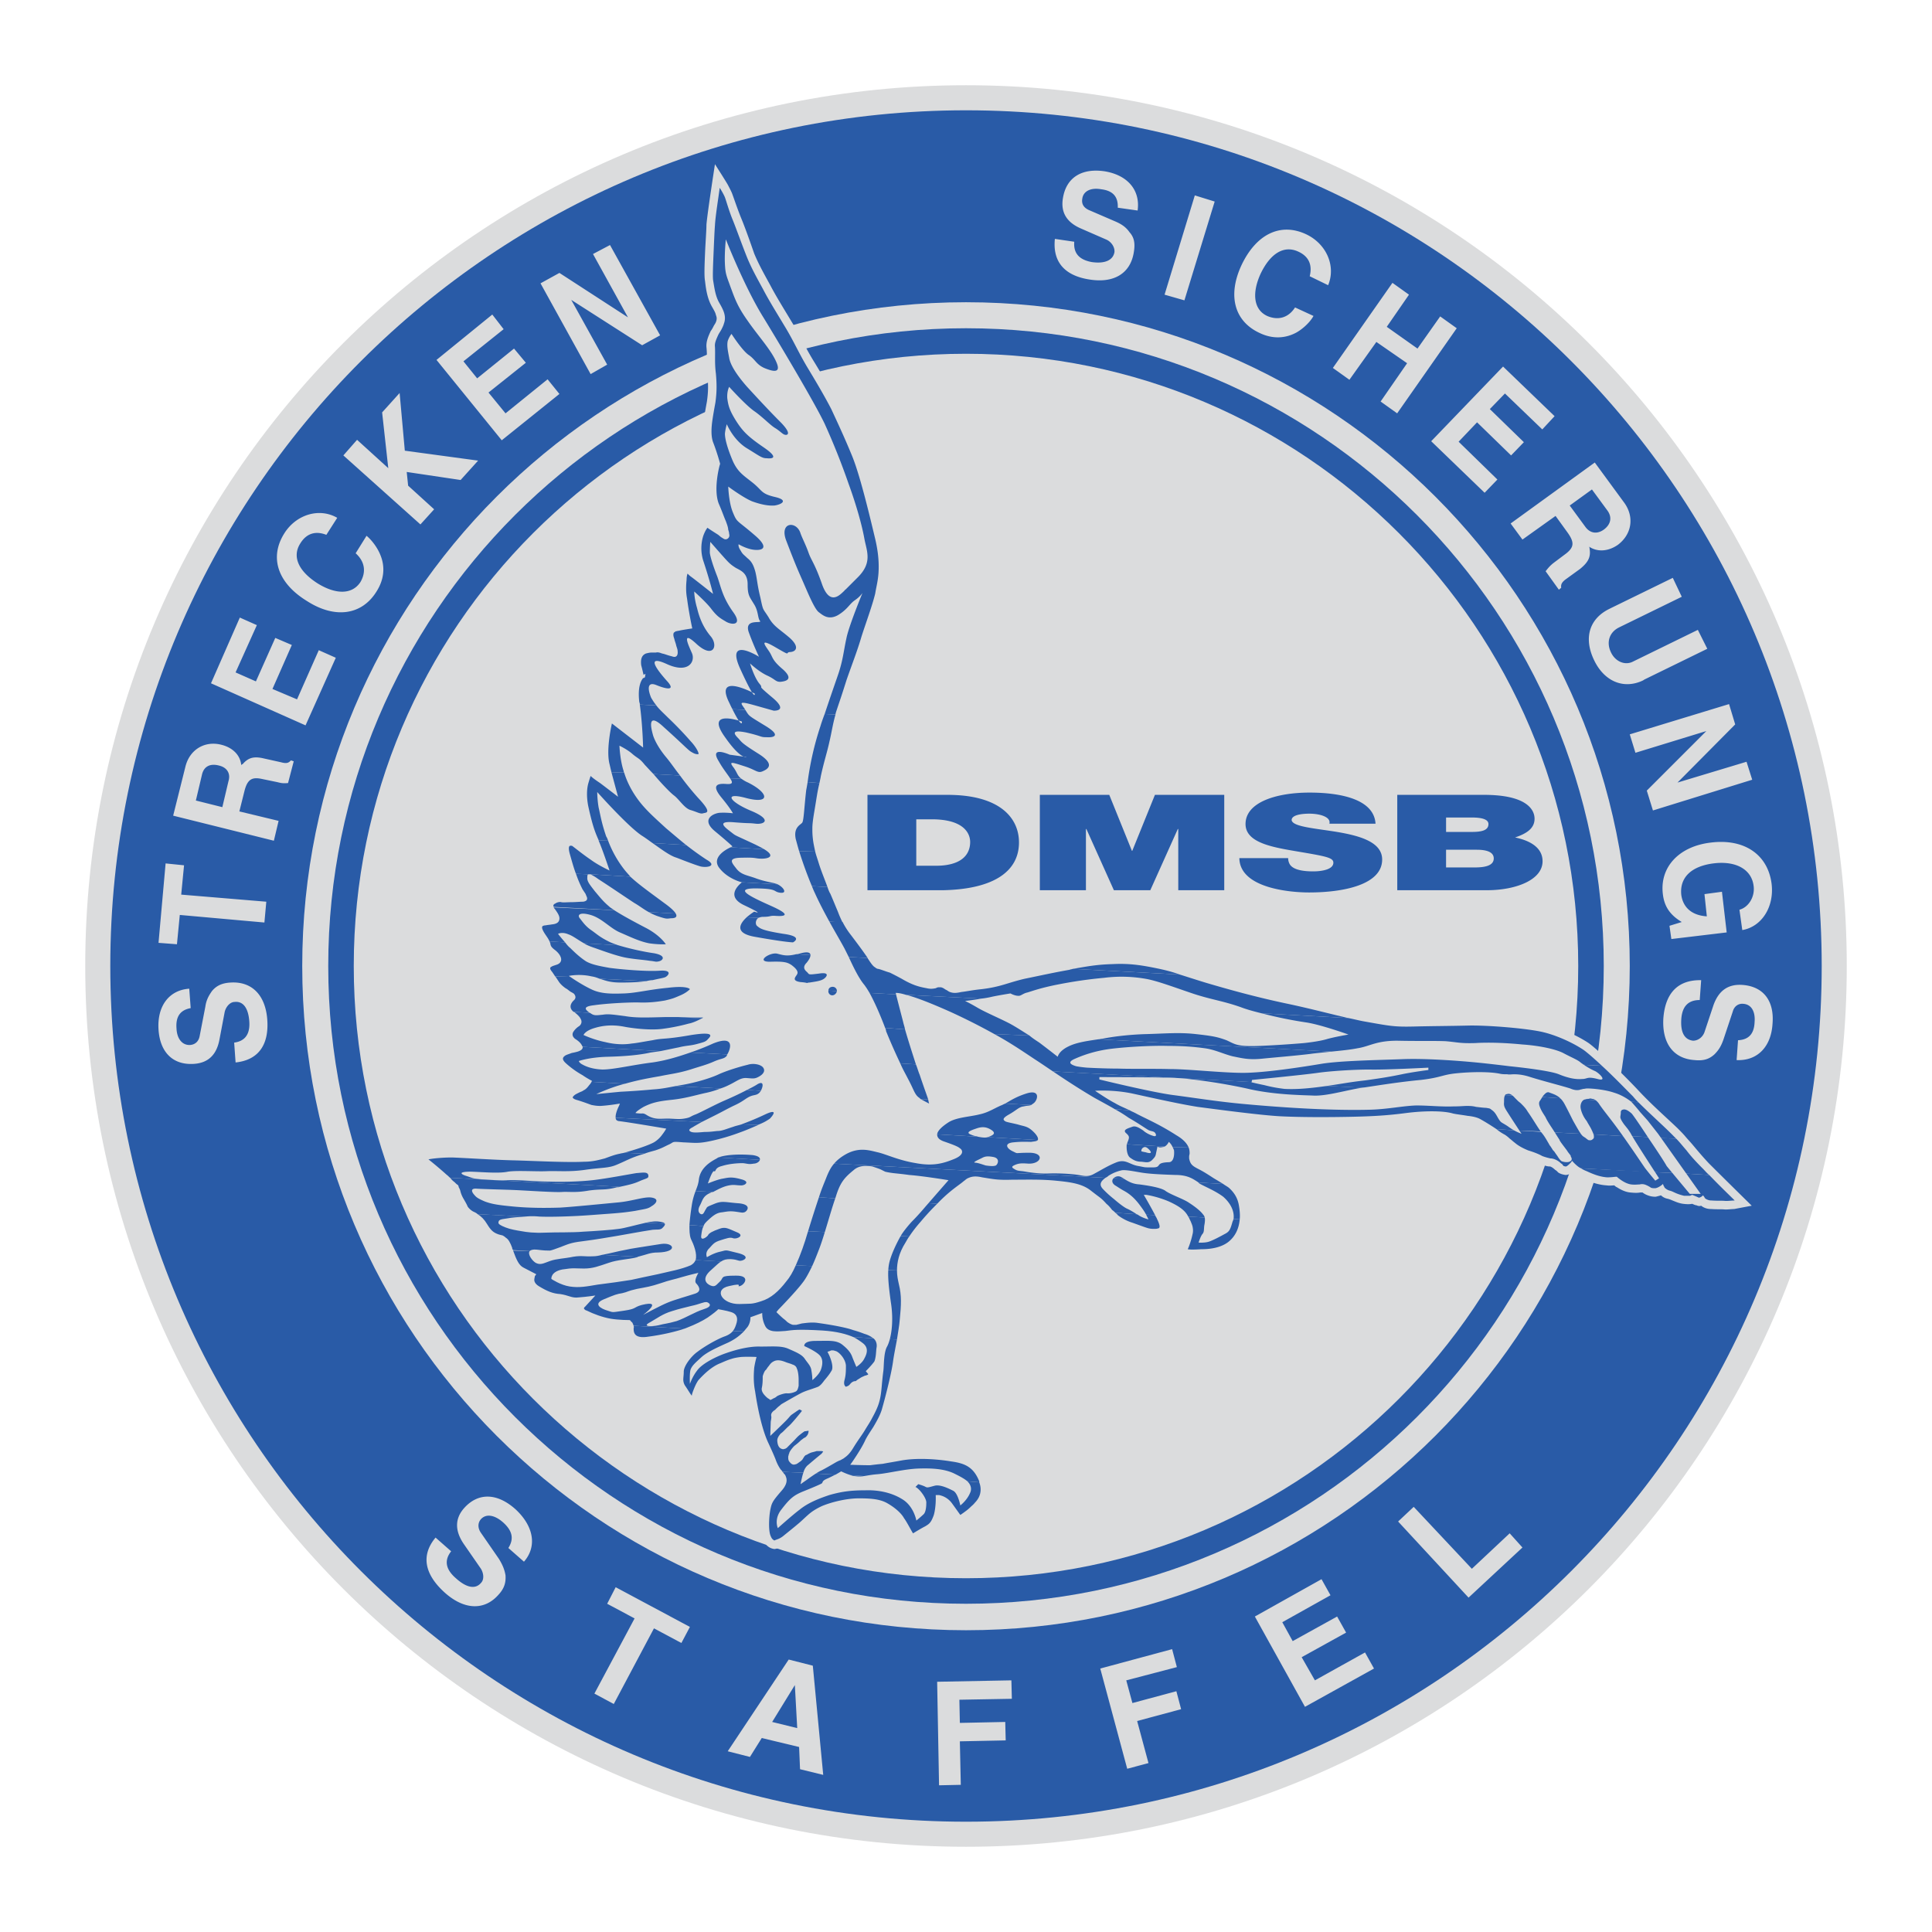 <svg xmlns="http://www.w3.org/2000/svg" width="2500" height="2500" viewBox="0 0 192.756 192.756"><g fill-rule="evenodd" clip-rule="evenodd"><path fill="#fff" d="M0 0h192.756v192.756H0V0z"/><path d="M8.504 96.378c0-48.536 39.338-87.874 87.874-87.874 48.536 0 87.874 39.338 87.874 87.874 0 48.536-39.338 87.874-87.874 87.874-48.536 0-87.874-39.338-87.874-87.874z" fill="#dbdcdd"/><path d="M28.032 97.511c0-38.018 30.659-68.819 68.488-68.819 37.875 0 68.535 30.801 68.535 68.819 0 38.017-30.66 68.865-68.535 68.865-37.829 0-68.488-30.849-68.488-68.865z" fill="#dbdcdd"/><path d="M30.154 96.378c0-36.555 29.622-66.224 66.224-66.224 36.603 0 66.224 29.668 66.224 66.224 0 36.603-29.621 66.271-66.224 66.271-36.602 0-66.224-29.669-66.224-66.271zm-19.15 0c0-47.121 38.253-85.374 85.374-85.374 47.169 0 85.374 38.253 85.374 85.374 0 47.168-38.205 85.374-85.374 85.374-47.121 0-85.374-38.206-85.374-85.374z" fill="#295ba7"/><path d="M32.749 96.378c0-35.14 28.489-63.629 63.629-63.629s63.63 28.489 63.63 63.629c0 35.141-28.49 63.63-63.63 63.63s-63.629-28.489-63.629-63.63zm2.546 0c0-33.725 27.357-61.083 61.083-61.083s61.083 27.357 61.083 61.083-27.357 61.083-61.083 61.083c-33.725 0-61.083-27.357-61.083-61.083z" fill="#295ba7"/><path d="M18.881 98.642c-2.028.142-3.208 1.746-3.066 4.057.142 2.312 1.462 3.585 3.538 3.443 1.415-.094 2.264-.896 2.547-2.452l.519-2.736c.142-.565.566-.99.991-.99.849-.095 1.368.613 1.462 1.935.094 1.272-.424 1.98-1.509 2.122l.142 1.98c2.264-.235 3.349-1.745 3.16-4.292-.188-2.453-1.557-3.82-3.679-3.679-.849.047-1.415.33-1.839.849-.33.472-.566.896-.66 1.557l-.566 2.925c-.094.519-.424.849-.943.896-.754.048-1.321-.565-1.368-1.65-.094-1.18.377-1.84 1.415-2.028l-.144-1.937zM15.815 94.067l1.839.141.284-2.924 8.442.755.189-2.076-8.49-.707.283-2.925-1.84-.188-.707 7.924zM17.277 81.379l10.047 2.5.472-1.981-3.915-.943.519-2.075c.283-1.085.708-1.368 1.651-1.18l1.604.331c.377.094.566.141 1.084.094l.566-2.169-.283-.094c-.236.283-.472.33-.99.188l-1.698-.377c-.991-.236-1.557-.094-2.123.566-.047 0-.094.047-.142.095-.094-.991-.849-1.746-1.981-2.028-1.651-.425-3.16.472-3.585 2.169l-1.226 4.904zm4.906-.849l-2.642-.661.613-2.594c.189-.802.802-1.132 1.698-.896.802.188 1.179.802.943 1.557l-.612 2.594zM21.051 68.172l9.433 4.198 3.019-6.745-1.698-.755-2.17 4.905-2.452-1.037 1.933-4.387-1.651-.707-1.933 4.339-2.029-.896 2.123-4.717-1.698-.755-2.877 6.557zM33.645 51.663c-1.792-1.038-4.104-.33-5.283 1.557-1.51 2.405-.661 4.952 2.264 6.745 2.783 1.792 5.472 1.415 6.934-.943.755-1.18.896-2.453.378-3.68-.283-.707-.85-1.462-1.368-1.887L35.484 55.2c.896.802 1.085 1.84.472 2.878-.802 1.226-2.405 1.273-4.245.141-1.934-1.227-2.594-2.688-1.745-4.009.613-.99 1.509-1.273 2.594-.849l1.085-1.698zM34.257 45.437l7.689 6.886 1.368-1.51-2.594-2.358-.142-1.367 5.378.802 1.745-1.934-7.312-.991-.518-5.755-1.746 1.935.614 5.565-3.114-2.83-1.368 1.557zM43.55 35.909l6.509 8.018 5.754-4.622-1.179-1.462-4.198 3.396-1.698-2.076 3.726-2.971-1.179-1.415-3.679 2.971-1.367-1.698 4.009-3.207-1.132-1.462-5.566 4.528zM53.927 28.268l5 9.056 1.651-.944-3.585-6.462 7.075 4.528 1.792-.99-5-9.009-1.697.896 3.49 6.321-6.84-4.435-1.886 1.039zM113.5 21.004c.283-2.028-.99-3.538-3.301-3.915-2.266-.33-3.822.613-4.152 2.688-.234 1.415.379 2.406 1.793 3.019l2.594 1.132c.473.236.803.755.756 1.227-.143.802-.943 1.18-2.266.991-1.273-.236-1.838-.896-1.744-2.028l-1.934-.283c-.236 2.264.943 3.679 3.49 4.057 2.406.377 4.057-.613 4.387-2.736.141-.849.047-1.462-.426-1.981-.33-.472-.707-.755-1.32-1.038l-2.734-1.179c-.52-.236-.756-.613-.662-1.132.096-.755.85-1.132 1.887-.943 1.18.141 1.699.754 1.652 1.839l1.98.282zM119.207 19.494l-3.018 9.905 1.981.567 3.019-9.859-1.982-.613zM132.508 28.456c.803-1.934-.188-4.151-2.217-5.094-2.547-1.179-4.951 0-6.414 3.066-1.416 3.019-.754 5.613 1.793 6.792 1.273.613 2.547.566 3.678-.047.662-.377 1.369-1.038 1.699-1.651l-1.84-.849c-.66 1.038-1.697 1.321-2.783.849-1.32-.613-1.557-2.217-.66-4.198.99-2.076 2.359-2.877 3.773-2.217 1.037.472 1.416 1.32 1.133 2.453l1.838.896zM138.924 28.22l-5.944 8.49 1.651 1.18 2.689-3.774 3.067 2.123-2.643 3.821 1.651 1.179 5.943-8.49-1.65-1.18-2.264 3.208-3.067-2.17 2.217-3.208-1.65-1.179zM149.961 36.569l-7.17 7.452 5.33 5.142 1.274-1.321-3.868-3.773 1.84-1.934 3.395 3.302 1.275-1.321-3.396-3.302 1.509-1.556 3.725 3.584 1.227-1.321-5.141-4.952zM159.111 46.145l-8.396 6.084 1.18 1.604 3.303-2.358 1.227 1.698c.66.943.611 1.415-.143 2.028l-1.32.991c-.283.235-.424.377-.756.801l1.322 1.84.234-.189c-.047-.33.049-.565.52-.896l1.367-.991c.803-.66 1.086-1.179.943-2.028 0-.047 0-.094-.047-.188.85.566 1.934.472 2.877-.188 1.369-1.038 1.652-2.736.662-4.151l-2.973-4.057zm-2.5 4.292l2.217-1.604 1.557 2.122c.473.661.33 1.368-.377 1.887-.66.472-1.367.378-1.84-.283l-1.557-2.122zM166.895 57.653l-6.18 3.019-.188.094c-1.982.991-2.549 2.924-1.463 5.142 1.037 2.123 2.971 2.877 4.857 1.981l.143-.094 6.273-3.066-.943-1.887-6.367 3.113-.096.047c-.801.424-1.791 0-2.217-.943-.471-.991-.141-1.981.803-2.453l.094-.047 6.18-3.019-.896-1.887zM172.508 70.247l-9.906 3.019.566 1.839 7.076-2.169-5.943 5.943.613 1.981 9.904-3.066-.566-1.793-6.887 2.076 5.756-5.802-.613-2.028zM173.828 92.793c1.934-.33 3.207-2.312 2.924-4.623-.377-2.924-2.734-4.528-6.084-4.104-3.16.377-5.094 2.453-4.764 5.141.141 1.227.707 2.076 1.887 2.783l-1.227.377.188 1.321 5.52-.66-.473-4.057-1.744.236.236 2.217c-1.463-.094-2.359-.849-2.547-2.123-.189-1.745.99-2.877 3.207-3.16 2.264-.283 3.82.613 4.01 2.264.141 1.085-.52 2.123-1.416 2.358l.283 2.03zM173.262 105.765c2.027.094 3.443-1.273 3.584-3.632.189-2.312-.941-3.727-3.018-3.868-1.416-.094-2.359.566-2.877 2.028l-.896 2.688c-.189.52-.66.85-1.133.85-.848-.095-1.273-.803-1.178-2.17.094-1.273.707-1.887 1.838-1.887l.143-1.981c-2.311-.047-3.586 1.273-3.773 3.821-.143 2.452.99 4.009 3.113 4.15.896.094 1.461-.095 1.98-.566.424-.424.66-.802.896-1.462l.943-2.83c.141-.519.566-.802 1.037-.755.803.047 1.227.755 1.133 1.84-.047 1.179-.613 1.745-1.652 1.793l-.14 1.981zM52.276 155.81c1.321-1.509.99-3.537-.849-5.235-1.792-1.604-3.679-1.698-5.094-.142-.943 1.038-.99 2.265-.047 3.632l1.698 2.453c.283.472.331 1.085 0 1.415-.566.66-1.462.472-2.5-.472-1.038-.896-1.179-1.792-.472-2.688l-1.556-1.368c-1.462 1.745-1.132 3.632.896 5.472 1.934 1.745 3.962 1.839 5.377.235.566-.612.754-1.179.707-1.934-.094-.565-.283-1.038-.66-1.651l-1.792-2.594c-.33-.472-.33-.99 0-1.368.519-.565 1.368-.425 2.217.331.943.849 1.084 1.65.519 2.547l1.556 1.367zM61.426 158.356l-.848 1.652 2.735 1.462-4.009 7.5 1.934 1.038 4.009-7.547 2.736 1.462.849-1.604-7.406-3.963zM78.69 165.573l-6.085 9.151 2.217.565 1.179-1.887 3.726.896.094 2.217 2.312.566-1.038-10.896-2.405-.612zm.613 2.548l.236 4.292-2.5-.613 2.264-3.679zM93.5 167.79l.189 10.33 2.17-.047-.094-4.34 4.575-.093-.047-1.84-4.528.095-.048-2.312 5.236-.095-.047-1.839-7.406.141zM109.773 166.47l2.69 10 2.121-.567-1.131-4.198 4.387-1.179-.473-1.793-4.387 1.18-.613-2.264 5.049-1.321-.473-1.792-7.17 1.934zM125.197 161.281l5 9.009 6.887-3.82-.896-1.604-5 2.783-1.321-2.311 4.434-2.453-.897-1.604-4.433 2.453-1.037-1.886 4.81-2.689-.896-1.603-6.651 3.725zM139.49 151.801l7.028 7.594 5.377-5-1.274-1.416-3.773 3.539-5.801-6.179-1.557 1.462zM63.36 67.37c-.047-.188-.094-.472-.188-.849-.189-1.084.236-1.792.99-2.122.283-.095.566-.142.802-.142h.424c.331-.047.614.047.896.142a.87.87 0 0 1 .33.094l-.142-.472c-.519-1.462.566-1.792 1.038-1.887.141-.047.33-.094.566-.094a17.662 17.662 0 0 1-.377-2.217 10.582 10.582 0 0 1-.047-2.075c.047-.566.425-2.028.425-2.028s1.132.991 1.415 1.179l.142.094-.283-.849a4.37 4.37 0 0 1 .047-2.924c.094-.331.236-.661.377-.85.095-.236.613-.849.613-.849l1.273.849-.047-.094c-.142-.425-.377-.943-.66-1.698-.377-.943-.33-2.123-.236-2.972.095-.566.189-1.085.236-1.321-.094-.33-.283-1.084-.613-1.887-.236-.708-.236-1.604-.142-2.358.094-.708.236-1.462.33-1.981.142-.991.142-1.651.047-2.688-.094-1.085 0-1.887-.094-2.736-.047-.613.235-1.179.424-1.604.142-.188.236-.377.33-.566.095-.141.189-.283.236-.472.047-.188.047-.33-.047-.566-.047-.236-.189-.472-.377-.802-.472-.802-.613-1.745-.708-2.594-.095-.472-.047-1.651 0-2.736.047-1.132.142-2.312.142-2.877.094-1.179.849-6.037.849-6.037s1.179 1.839 1.321 2.123c.141.283.33.613.424.896.142.377.472 1.368.849 2.312.377.896.896 2.358 1.321 3.584.472 1.132 1.038 2.123 1.604 3.16.566 1.085 1.274 2.217 2.123 3.632.896 1.462 1.368 2.595 2.311 4.104.943 1.556 1.745 2.924 2.406 4.245.613 1.321 1.32 2.877 2.075 4.716.802 1.935 1.745 5.708 2.358 8.443.33 1.462.425 2.595.377 3.538-.047.943-.235 1.604-.377 2.264-.283 1.227-.896 2.83-1.368 4.339-.425 1.462-.991 2.924-1.509 4.434-.519 1.509-.613 1.887-.991 3.019s-.425 1.981-.661 3.019c-.283 1.132-.519 1.887-.896 3.396-.33 1.509-.33 1.934-.66 3.538-.142.755-.189 1.18-.189 1.51s.047.519.094.896c.047.707.189 1.226.566 2.358.33 1.132.896 2.5 1.084 2.924.189.425.377.896.755 1.792.377.849.66 1.462 1.227 2.17.613.802 1.085 1.415 1.745 2.453.33.519.424.566.472.613.094 0 .236.047.377.094.33.094.566.189.943.33.33.143.708.331 1.273.661.943.519 1.51.707 2.217.802.283.094.424.047.566 0 .095 0 .236-.048.33-.048a.969.969 0 0 1 .519 0c.377.048.566.189.708.283.047.048.047.048.142.095.047.047.141.095.236.142.094 0 .236.047.66-.047.472-.095 1.084-.236 2.075-.331 1.887-.235 2.453-.612 4.246-.99 1.84-.377 2.83-.66 4.434-.943 1.65-.283 2.594-.519 4.434-.566 1.887-.094 3.301.189 4.906.519 1.557.377 2.027.613 4.621 1.368 2.547.754 5.094 1.414 7.973 2.075 2.83.613 5.141 1.273 7.781 1.745 2.594.519 2.973.566 4.764.519 1.936-.047 3.492 0 5.426-.094 2.027-.048 6.084.282 7.734.707 1.699.425 3.35 1.227 4.34 1.887.99.708 3.727 3.396 5 4.764 1.32 1.415 2.783 2.688 3.867 3.727.283.283.566.566.803.85.236.282.471.519.707.802.473.565.943 1.132 1.604 1.839 1.604 1.604 4.293 4.245 4.293 4.245s-1.51.283-1.746.33c-.234 0-.566.048-.895.048-.473-.048-.756 0-1.416-.048-.424 0-.754-.141-.99-.33-.143.047-.283.047-.473-.047-.141 0-.283-.094-.424-.142-.236.048-.52.048-.896 0-.377-.047-.707-.188-.943-.283-.236-.094-.424-.188-.66-.235s-.471-.189-.613-.33c-.141.047-.33.094-.52.141a2.04 2.04 0 0 1-.801-.141 1.932 1.932 0 0 1-.52-.283h-.236c-.234.047-.518.047-.99 0-.518-.047-1.037-.33-1.32-.52-.141-.047-.188-.141-.283-.188-.188 0-.424.047-.754 0-.756-.048-1.463-.283-2.312-.613a4.354 4.354 0 0 1-1.084-.661l-.094.048c-.143.047-.33.188-.613.188-.283-.047-.473-.095-.707-.236a9.997 9.997 0 0 1-.189-.188l-.143-.094c-.188-.189-.424-.33-.518-.33-.189 0-.377-.048-.52-.095-.141-.047-.33-.095-.52-.188-.377-.142-.801-.33-1.414-.566-.707-.235-1.18-.566-1.557-.849-.189-.142-.33-.283-.52-.425-.141-.142-.283-.236-.424-.33-.707-.472-1.793-1.18-2.357-1.557-.096-.047-.189-.095-.379-.095-.188-.047-.424-.094-.66-.142-.518-.047-1.084-.094-1.557-.235-.754-.235-2.5-.235-4.338-.047a47.33 47.33 0 0 1-5.66.424c-2.359.048-4.953.048-6.936-.047-1.98-.095-6.602-.708-8.441-.99-1.746-.236-4.387-.85-6.32-1.273.188.142.424.235.66.377.943.519 2.264 1.038 4.104 2.217.99.613 1.51 1.227 1.65 1.84.094.33.047.613.047.802v.188c0 .048 0 .142.047.236 0 0 .047.094.236.188.424.235.52.235 1.604.943.283.188.566.33.85.519.33.188.613.378.896.613.613.472 1.131 1.132 1.32 2.123.377 2.169-.33 3.632-1.18 4.386-.85.755-2.074 1.038-3.35 1.086-1.367.047-2.498-.236-2.498-.236s.611-1.698.754-2.264c.047-.189 0-.331 0-.425-.047-.095-.094-.189-.094-.283a1.325 1.325 0 0 1-.189-.378c-.189-.424-.471-.754-1.604-1.273-.189-.047-.33-.141-.52-.188l.426.849c.754 1.51.188 2.123-1.039 2.123-.471.047-.754 0-1.084-.142-.283-.095-.66-.235-1.32-.472a5.066 5.066 0 0 1-1.746-.943c-.236-.188-.424-.377-.613-.566a7.428 7.428 0 0 1-.566-.612c-.424-.378-.564-.519-.707-.613-.189-.142-.377-.283-.801-.613-.709-.566-1.605-.708-3.066-.849-1.463-.095-2.783-.048-4.246-.048-1.557.048-1.934-.047-3.207-.282-.52-.095-.707-.048-.802 0-.047.047-.094.047-.235.141-.095.095-.236.236-.377.33-.613.425-1.321.943-2.406 2.076-.566.565-1.038 1.037-1.509 1.604s-.896 1.179-1.415 1.98c-.896 1.463-.754 2.548-.519 3.585.283 1.227.188 2.265.094 3.727-.142 1.415-.519 2.972-.66 4.104-.189 1.227-.802 3.727-1.18 5.047-.235.755-.613 1.368-.943 1.935-.283.471-.613.943-.802 1.367a14.55 14.55 0 0 1-.66 1.18h.424c.331 0 .661-.048 1.132-.142.472-.048 1.085-.188 1.839-.331 1.651-.282 3.821-.141 5.283.095 1.51.236 2.689.708 3.396 2.5.33.943.283 1.698-.047 2.312-.141.283-.33.519-.52.707-.188.189-.33.378-.518.52-.283.235-.567.472-.802.613-.236.188-.896.613-.896.613s-.896-1.038-1.415-1.793c0-.047-.047-.094-.094-.142-.047.33-.095.708-.236 1.085-.283.99-.613 1.273-1.227 1.604-.425.236-1.934 1.18-1.934 1.18s-.991-1.793-1.273-2.264c-.189-.331-.708-.85-1.415-1.227-.519-.283-1.274-.378-2.406-.378-.991 0-2.358.33-3.349.708a4.063 4.063 0 0 0-1.085.755c-.377.282-.708.612-1.038.896-.613.52-1.038.85-1.557 1.227-.283.283-.613.425-.802.519-.283.095-.519.142-.519.142h-.094c-.283-.047-.754-.188-1.084-.896-.377-.755-.236-2.406-.095-3.113.189-.896.33-1.18 1.273-2.265.189-.235.283-.377.331-.472v-.095s0-.094-.094-.188c-.095-.142-.188-.236-.283-.378-.33-.378-.519-.802-.708-1.273-.189-.425-.377-.943-.661-1.51-.613-1.32-1.084-3.442-1.415-5.377a8.109 8.109 0 0 1-.047-2.594v-.189c-.142 0-.283 0-.425.048a2.38 2.38 0 0 0-.802.142c-.283.094-.613.235-1.037.377-.661.283-1.368.943-1.84 1.51-.377.377-.566 1.415-.566 1.462l-.377 1.934s-1.368-2.452-1.698-2.924c-.283-.378-.33-.755-.33-1.085v-.802c0-1.038 1.132-2.217 1.745-2.689.613-.471 1.887-1.226 2.83-1.604.613-.188.66-.424.755-.802-.236-.142-.566-.188-.802-.235l-.094.094c-.189.142-.472.378-.802.566-.566.377-1.273.707-2.17 1.085-.943.33-2.358.707-4.009.943-2.123.283-2.453-.943-2.406-1.698-.236.047-1.038 0-1.651-.095a11.41 11.41 0 0 1-2.547-.896c-.425-.142-.943-.566-.755-1.227-.33 0-.566-.047-.802-.142-.283-.047-.566-.142-.896-.188-.849-.095-1.557-.425-2.453-.943-.66-.378-.896-.943-.849-1.51l-.613-.283a2.232 2.232 0 0 1-.943-1.037c-.235-.377-.424-.849-.613-1.415-.189-.472-.283-.613-.331-.661-.047 0-.047-.047-.141-.047a2.278 2.278 0 0 0-.331-.141c-.802-.236-1.179-.708-1.604-1.368-.283-.472-.613-.708-1.085-.991-.424-.188-.66-.471-.849-.754-.142-.236-.236-.473-.425-.802-.236-.425-.377-.755-.424-1.038l-.095-.188-.047-.048-.236-.235c-.142-.142-.377-.377-.708-.66-.661-.613-3.208-2.736-3.208-2.736s2.877-.472 4.292-.424c1.321 0 4.151.188 6.084.235 1.934.047 5.33.236 7.028.188a8.53 8.53 0 0 0 1.887-.33c.566-.188 1.037-.377 1.557-.472.99-.235 2.594-.754 3.207-1.085-1.085-.235-2.688-.472-3.255-.565-.519-.047-.849-.378-.99-.802-.094-.236-.047-.52-.047-.708h-.661c-.424 0-.708 0-1.084-.094-.283-.095-.661-.236-1.416-.473-.802-.235-1.745-1.037-.708-1.887.236-.188.472-.33.661-.424.188-.047.33-.142.424-.188l-.142-.095a9.586 9.586 0 0 1-1.745-1.273c-.849-.802-.708-1.698.094-2.123.283-.141.566-.235.802-.33-.566-.471-.613-1.132-.377-1.65.141-.33.377-.566.613-.755-.047-.047-.141-.142-.283-.188-.896-.708-.755-1.557-.377-2.123l-.424-.235a5.87 5.87 0 0 1-.943-.943l-.283-.425a2.498 2.498 0 0 0-.283-.377c-.236-.33-.661-.943-.142-1.557.142-.189.377-.33.519-.377l.142-.094-.188-.189c-.425-.33-.519-.566-.613-.849l-.142-.283a7.639 7.639 0 0 0-.283-.519c-.188-.283-.377-.566-.472-.849-.047-.33-.047-.708.283-.99.236-.236.566-.33.755-.377.142 0 .33-.047.519-.047l-.142-.283c-.519-.661-.33-1.368.236-1.698.377-.236.849-.33 1.226-.283.047 0 .094.047.283.047.141 0 .33-.047.519-.047h.472c-.424-.707-1.038-2.405-1.368-3.726-.094-.378-.142-.708-.094-1.038.047-.33.236-.66.566-.802.424-.142 1.038.094 1.038.094s.991.802 1.746 1.321c-.142-.283-.236-.566-.331-.802-.424-.943-.66-1.604-1.085-3.585a6.135 6.135 0 0 1 0-2.642c.189-.707.849-1.839.849-1.839s.943.849 1.51 1.273l-.236-.943c-.235-.943-.141-2.123-.047-3.019.142-.943.566-2.735.566-2.735l2.736 2.075a33.35 33.35 0 0 0-.283-2.594c-.231-1.469.052-2.318.382-2.837z" fill="#dbdcdd"/><path d="M80.435 146.942a3.1 3.1 0 0 0-.142.472s.283-.188.613-.425l2.453.142c-.236.095-.566.283-.802.378-.66.282-.377.377-.613.519-.283.142-.943.425-1.887.802-.896.377-1.273.707-2.075 1.745-.802.99-.377 1.887-.377 1.887s1.415-1.273 2.17-1.84c.754-.612 1.698-1.037 2.972-1.462 1.32-.377 2.264-.472 3.584-.472 1.321-.048 2.689.235 3.773.943 1.085.708 1.321 2.075 1.321 2.075s.519-.424.755-.66c.188-.235.236-.707.236-1.085.047-.377-.425-1.038-.708-1.321-.283-.282-.378-.282-.378-.282l.283-.283s.519.142.755.283c.188.095.377 0 .943-.142.566-.095 1.321.283 1.792.519.472.236.708 1.462.708 1.462s.755-.565 1.037-1.414c.095-.378-.047-.708-.33-.991l1.18.095c.234.613.141 1.132-.047 1.51a2.127 2.127 0 0 1-.379.519c-.141.188-.33.33-.424.425-.282.282-.565.472-.754.613-.142.094-.189.141-.283.188-.142-.188-.472-.66-.849-1.179a2.08 2.08 0 0 0-.943-.708c-.142-.047-.283-.094-.377-.094h-.283v.094s.047 1.038-.189 1.887c-.283.803-.472.896-.849 1.133-.377.188-.991.566-1.227.707-.188-.282-.613-1.132-.896-1.509-.283-.519-.943-1.085-1.698-1.51-.754-.425-1.745-.472-2.83-.472-1.132 0-2.594.33-3.632.755-.519.235-.991.519-1.368.849s-.708.661-.991.896c-.613.519-1.038.85-1.556 1.273a2.004 2.004 0 0 1-.613.33c-.141.048-.236.095-.236.095-.047 0-.047 0-.094-.047-.094-.048-.189-.142-.283-.378-.236-.472-.189-1.84-.048-2.594.142-.708.189-.85 1.085-1.887.472-.52.613-.943.519-1.321-.047-.142-.094-.33-.236-.425a.632.632 0 0 0-.142-.188l2.36.093zm4.434.236c.141.048.283.095.424.095.33.047.566.047.896 0l-1.32-.095z" fill="#295ba7"/><path d="M68.313 132.556c-.849.283-2.17.613-3.632.802-1.462.236-1.462-.472-1.462-.849.047-.095 0-.142 0-.236l5.094.283zm5.896.283c-.377.377-.755.708-1.509 1.085-.943.425-2.028.896-2.642 1.415-.613.566-1.038.896-1.179 1.368-.094.472-.047 1.368-.047 1.368s.236-.708.708-1.321c.425-.613 1.557-1.227 2.5-1.604.991-.378 2.547-.85 3.821-.802 1.273 0 2.123-.095 2.83.235.755.33 1.321.566 1.604.991.283.424.613.707.661 1.179.094.519.094.943.094.943s.66-.519.849-1.038c.188-.519.236-1.084-.142-1.462-.424-.425-1.509-.896-1.509-.896s-.142-.519 1.132-.519 1.981-.094 2.594.33c.613.472.896.85 1.038 1.227.142.377.425 1.038.425 1.038s.519-.331.755-.755c.235-.425.566-1.085-.095-1.604a6.514 6.514 0 0 0-.943-.613l2.406.142c.188.282.283.565.236.896-.094.472-.094 1.321-.377 1.651-.283.377-.613.707-.613.707s.283.331.189.52c-.095.142-.425.142-.708.282a4.682 4.682 0 0 0-.708.425c-.142.142-.142-.094-.472.236-.377.33-.613.519-.896.33-.236-.188-.377-.519-.236-.991.094-.471.142-.896.094-1.367 0-.472-.472-.991-.708-1.133-.283-.094-.377-.047-.377-.047s.66 1.321.188 1.934c-.424.613-.943 1.416-1.415 1.651-.519.236-1.179.33-1.651.566-.472.235-1.887 1.085-1.887 1.085s-.425.282-.566.519c-.189.188-.472.235-.425.425.047.235 0 .66 0 .66l-.047.613.943-.943c.566-.566.566-.613.943-.85.377-.235.66-.565.943-.33.236.236.566.188.283.52-.283.377-.99 1.273-1.462 1.697-.519.472-1.038.85-.991 1.227s.142.425.33.425c.142 0 .519-.425.802-.755.283-.283.896-.896 1.226-.99.33-.095.896-.142.755.424-.142.566-.331.613-.849.99-.472.425-.896.756-1.038 1.086-.142.33-.189.472-.047.707.142.188.33.094.613-.094.236-.189.377-.613.708-.756.33-.141.708-.329 1.085-.377.377-.047.566-.094.849.048.236.094.283.329-.142.754-.472.378-1.132.943-1.415 1.18-.095.095-.189.33-.283.472l-2.358-.095a.799.799 0 0 0-.188-.235 4.254 4.254 0 0 1-.519-1.038c-.189-.472-.425-.99-.708-1.604-.566-1.179-1.038-3.207-1.321-5.142-.188-.943-.141-1.745-.094-2.358.094-.613.236-1.085.236-1.085s-.85-.047-1.557 0c-.377.048-.66.095-.943.189-.33.094-.66.235-1.084.424-.896.33-1.698 1.133-2.217 1.698-.236.33-.425.802-.566 1.18-.047.142-.094.282-.094.377-.189-.235-.425-.66-.661-.99a1.138 1.138 0 0 1-.188-.613c0-.236.047-.472.047-.802 0-.566.755-1.557 1.368-1.981.613-.472 1.792-1.179 2.642-1.51.425-.142.708-.33.896-.565l1.084.046zm15.283.802c-.142.755-.283 1.462-.377 2.075-.142 1.18-.755 3.585-1.132 4.906-.188.613-.519 1.179-.849 1.745-.331.519-.661.99-.849 1.415-.425.896-1.321 2.17-1.321 2.17l-.142.188s1.227.047 1.981.047c.377-.047.755-.095 1.274-.142.472-.094 1.084-.188 1.839-.33 1.557-.283 3.585-.142 5 .094 1.368.189 2.217.566 2.784 1.981v.095l-1.18-.095c-.331-.282-.802-.519-1.274-.755-.943-.471-2.169-.565-3.584-.519-1.415.048-3.019.472-4.104.566-.613.047-1.038.142-1.368.188l-1.321-.095c-.472-.142-.943-.377-.943-.377s-.236.142-.566.33l-2.453-.142a8.12 8.12 0 0 1 .896-.565c.377-.189.943-.472 1.509-.802.613-.378.991-.425 1.509-1.274.519-.849.802-1.226 1.227-1.839.377-.613 1.132-1.745 1.415-2.783.236-1.038.236-2.217.33-2.925.094-.66.047-1.98.424-2.594.094-.142.142-.378.236-.613l1.039.05zm-12.311 2.311c.33-.188.708-.142 1.179.047s.943.283 1.038.52c.094.282.188.802.142 1.132 0 .33.094.896-.189 1.037-.283.189-.566.189-.802.189-.283 0-.99.235-1.132.377-.189.142-.566.283-.566.283s-.802-.519-.754-.991a6.54 6.54 0 0 0 .142-1.226c0-.331.424-.708.424-.708s.235-.471.518-.66z" fill="#295ba7"/><path d="M60.059 125.198c-.33.094-.613.142-.896.142-.896.047-1.085-.095-1.981.047-.896.188-1.651.188-2.311.425-.661.235-.943.424-1.415.188-.33-.188-.849-.85-.613-1.18l-1.651-.047c.33.896.566 1.462 1.038 1.698l1.274.66s-.095.142-.142.188c0 .095-.047.188-.047.283-.047.188.047.472.424.708.849.519 1.415.754 2.17.801.33.048.66.143.943.236s.566.142.896.094c.708-.047 1.651-.188 1.651-.188l-1.038 1.131s-.095.048-.095.142v.048c.047.047.095.142.283.188.66.33 1.557.66 2.358.802s1.934.142 1.934.142l.095.095c0 .047.094.094.142.141.047.095.094.189.141.33l5.094.283c.094-.047.142-.047.236-.094.849-.33 1.509-.66 2.028-.991.283-.188.519-.377.708-.519s.377-.33.377-.33.849.142 1.274.283c.472.142.708.472.566 1.037-.094.33-.188.613-.377.85l1.084.047c.094-.094.142-.188.236-.283.472-.471.424-1.132.424-1.132l1.179-.425s-.047.613.283 1.273c.33.708 1.273.566 2.028.52.754-.095 1.226-.188 3.679-.047 1.509.094 2.453.377 3.113.66l2.406.142c-.094-.142-.189-.283-.33-.378-.425-.283-1.321-.519-1.981-.755-.708-.282-2.217-.565-3.585-.754-1.368-.142-2.264.33-2.594.188-.331-.095-1.179-.943-1.179-.943s1.792-1.887 2.5-2.783c.377-.519.66-1.132.943-1.792l-1.934-.095c-.283.66-.613 1.227-.943 1.604-.755.991-1.556 1.698-2.5 1.981-.991.33-1.038.235-2.17.283-1.746.047-2.642-1.463-1.038-1.792 1.604-.378.613.141 1.085 0 .472-.143 1.085-1.086-.472-1.038-1.556 0-1.132.188-1.509.565-.377.33-.472.613-.943.425s-.943-.708.047-1.557c.472-.424.755-.707.99-.849l-2.547-.142c-.095.235-.236.377-.472.519-.991.425-2.123.613-3.302.896-1.18.236-1.745.377-2.642.565-.849.142-2.217.331-3.349.472-1.132.189-1.84.33-2.783.189-.943-.142-1.839-.755-1.839-.755s-.094-.708 1.084-.943c1.18-.188 1.227-.095 2.17-.095.896 0 1.462-.235 2.453-.565.943-.331 1.934-.331 2.877-.566l.047-.047-3.582-.186zm29.433 1.557c0 .519.094.942.188 1.367.283 1.133.235 2.076.094 3.49-.047.66-.188 1.368-.283 2.028l-1.038-.047c.236-.802.377-2.075.142-3.632s-.33-2.5-.283-3.255l1.18.049zm-22.452 4.056c.896-.283 1.038-.283 1.934-.519.896-.188 1.227-.425 1.557-.377.283.094.613.424-.33.707-.896.283-1.745.849-2.688 1.18-.991.283-1.132.235-1.84.424-.66.142-1.65.142-.849-.283.753-.424 1.272-.849 2.216-1.132zm-3.491-2.217c.99-.188 1.367-.235 2.358-.565.943-.331 1.367-.378 2.122-.613.802-.236 1.651-.425 1.651-.425s-.472.755-.236 1.038c.283.283.613.802-.094 1.037-.708.236-2.076.613-2.736.896-.707.283-2.453 1.227-2.453 1.227s2.123-1.557-.141-.99c-.849.235-.472.377-1.746.565-1.321.188-1.038.188-1.651 0-.66-.188-1.509-.66-.377-1.132 1.132-.472 1.273-.52 1.839-.613.615-.142.426-.189 1.464-.425z" fill="#295ba7"/><path d="M64.445 121.99c-.849.188-2.216.566-2.688.613-.566.095-2.594.235-3.585.283-1.038.095-2.594.047-3.773.095-1.179.047-1.839-.048-2.358-.143-.566-.094-1.132-.188-1.604-.377s-.754-.33-.707-.519c.047-.236.141-.283.849-.378.472-.094 1.132-.141 1.84-.188l-4.764-.235c.377.235.66.519.943.99.377.613.613.85 1.179 1.037.142.048.236.048.377.095.094.047.236.142.33.236.236.142.424.472.613.99 0 .095.047.188.094.235l1.651.095c.094-.095.33-.188.708-.142.755.095 1.038.095 1.321.095.236-.048.472-.142.991-.33 1.084-.425 1.179-.472 2.688-.661 1.509-.188 4.858-.801 4.858-.801s1.32-.236 1.698-.283c.377-.048.802.047.991-.189.142-.142.283-.283.235-.424l-1.887-.094zm4.34.236c0 .52 0 .991.142 1.368.283.566.66 1.51.472 2.123l2.547.142c.283-.189.519-.236.943-.236.802.047.755.236 1.132.142.377-.095.755-.472-.424-.755-1.227-.283-.991-.33-1.698-.141-.708.141-1.368.565-1.368.565s-.236-.472.236-.896c.424-.472.519-.612 1.132-.802.613-.188.943-.33 1.273-.188.377.095 1.179-.283.33-.613-.896-.377-1.132-.566-1.745-.33-.66.235-1.038.425-1.132.66-.142.188-.755.613-.661 0 .047-.377.094-.707.236-.943l-1.415-.096zm11.839.613c0 .048-.047.095-.047.143-.283.99-.708 2.217-1.179 3.254l1.934.095.708-1.698c.188-.425.377-1.038.566-1.698l-1.982-.096zm10.094.519c-.142.188-.236.377-.377.613-.66 1.037-.849 1.98-.849 2.783l-1.18-.048c0-.235.047-.424.047-.613.141-.754.661-1.934 1.132-2.783l1.227.048zm-27.074 2.029c.943-.236 1.226-.425 1.981-.425 2.075-.047 1.604-1.037.33-.85-1.745.283-2.877.425-3.679.613-.566.095-1.415.331-2.217.473l3.585.189z" fill="#295ba7"/><path d="M69.398 118.83c-.142.378-.283.802-.377 1.415s-.189 1.32-.236 1.98l1.415.095c.047-.188.188-.33.377-.519.472-.425.849-.802 1.462-.849.614-.095.802-.142 1.462-.048.613.095.566.095.755.048.235-.048.849-.755-.519-.896-1.368-.095-1.651-.283-2.453.047s-.708.283-.849.519c-.189.283-.236.566-.472.52-.189-.047-.425-.33-.142-.85.283-.519.283-.943 1.038-1.273.094-.047.188-.094.283-.094l-1.744-.095zm12.31.613a130.82 130.82 0 0 0-1.085 3.396l1.981.095c.377-1.132.754-2.5 1.038-3.349l-1.934-.142zm11.792.661l-.141.142a24.005 24.005 0 0 0-1.509 1.65c-.377.425-.755.896-1.132 1.463l-1.226-.048c.047-.094.094-.142.141-.235.519-.85 1.651-1.934 2.217-2.594.094-.095.235-.283.424-.472l1.226.094zm19.906 1.038c.141.047.234.141.33.188.424.235.848.33.848.33l-.234-.472.896.047c.047.142.141.236.188.378.283.565.283.802.236.849 0 .047-.047.095-.143.095-.094.047-.234.047-.424.047-.33 0-.52-.047-.801-.142-.283-.095-.662-.236-1.322-.472a4.687 4.687 0 0 1-1.461-.755c-.049-.094-.143-.141-.236-.235l2.123.142zm6.791.33c.049.283 0 .566-.047.802-.047.377 0 .66-.188.849-.189.236-.379.85-.379.85s.613.047 1.039-.095c.424-.142 1.131-.519 1.557-.755.471-.235.564-.424.801-1.273.047-.047.047-.142.094-.235l.613.047c-.094 1.038-.518 1.698-.99 2.122-.613.566-1.604.85-2.83.85-.754.047-1.18.047-1.367 0 .141-.283.377-.99.471-1.463.096-.33.049-.612 0-.849a3.261 3.261 0 0 0-.141-.377c-.047-.142-.143-.283-.189-.425-.047-.047-.047-.094-.094-.142l1.65.094zm-72.543-.33c-.142-.142-.283-.188-.472-.283a1.694 1.694 0 0 1-.52-.472c-.094-.235-.235-.472-.424-.802a2.823 2.823 0 0 1-.331-.85c-.047-.094-.094-.235-.142-.283a.359.359 0 0 0-.094-.235c-.094-.047-.189-.142-.33-.283a1.774 1.774 0 0 1-.425-.425l16.934.896c-.094.047-.188.047-.283.047-1.273.331-1.462.143-2.83.331-1.321.235-1.934.094-2.688.142-.755.047-3.538-.142-4.575-.189-.991-.047-3.255-.094-3.915-.141-.613-.048-.519.282-.283.565s.33.378 1.085.708c.755.283 1.462.377 2.972.519 1.557.142 3.113.142 4.575.095 1.462-.095 4.292-.378 5.802-.52 1.462-.142 2.642-.613 3.349-.472.754.142.377.613-.047.849-.377.283-.708.283-1.651.473-.943.142-1.321.188-2.594.283-1.321.094-2.405.188-3.49.235-1.038.047-2.5.095-3.491.047a6.65 6.65 0 0 0-1.368 0l-4.764-.235zm18.678.943l-.094-.095c-.283-.095-.708-.188-1.227-.095-.142 0-.33.048-.566.095l1.887.095z" fill="#295ba7"/><path d="M71.662 115.481c-.094.047-.141.094-.235.142-.802.424-1.557 1.037-1.698 2.028-.047.472-.189.801-.33 1.179l1.745.095c.613-.33 1.085-.566 1.604-.66.519-.095.708 0 1.132 0 .424.047 1.038-.378.047-.613-.99-.283-1.321-.143-1.887-.048-.519.095-1.415.472-1.415.472s.424-1.273.613-1.227c.236.095 0-.33.802-.519.755-.235 1.604-.283 2.076-.283.472.048.566.142 1.085.048.283 0 .566-.189.613-.378l-4.152-.236zm11.556.614c-.331.377-.566.849-.802 1.462-.188.472-.472 1.132-.708 1.887l1.934.142c.424-1.368.755-1.793 1.698-2.642.943-.802 2.453.047 2.877.236.377.188 1.132.188 2.453.329 1.321.143 3.396.425 3.396.425s-1.084 1.274-1.792 2.076l1.227.094c1.038-1.085 1.792-1.604 2.358-2.028.189-.142.283-.235.425-.33.094-.094.236-.188.377-.236.33-.141.708-.188 1.322-.047 1.178.189 1.557.283 3.018.236 1.463 0 2.83-.047 4.293.094 1.463.142 2.641.283 3.537.991.426.33.613.472.803.612.188.143.377.283.754.708.236.188.424.425.566.613.141.095.236.188.33.283l2.123.142c-.283-.188-.66-.425-.992-.566-.471-.236-1.271-.943-1.271-.943s-.615-.472-1.133-1.037c-.424-.472-.094-.803.283-1.086l-27.076-1.415zm28.915 1.509c.613.378.943.52 1.557.566.707.095 2.027.282 2.547.613.471.377 1.887.849 2.404 1.227.52.329 1.133.802 1.369 1.132a.755.755 0 0 1 .188.33l-1.65-.095c-.283-.565-.803-.99-1.934-1.509-1.227-.52-2.264-.66-2.264-.66h-.236s.613 1.037 1.133 2.027l-.896-.047c-.143-.283-.377-.613-.66-.99-.566-.755-1.086-1.132-1.51-1.368-.426-.235-.473-.283-.85-.519-.424-.236-.424-.566-.236-.755l1.038.048zm9.904.519c.189.142.377.235.566.377.471.425.85.943.99 1.698.094.519.143 1.037.094 1.462l-.613-.047c.096-.755-.281-1.557-1.037-2.218-.896-.66-1.934-1.037-2.453-1.367v-.047l2.453.142zm-77.12-.614c-.094-.047-.188-.188-.33-.282a40.522 40.522 0 0 0-1.84-1.557c.472-.095 1.368-.188 2.359-.188 1.321.047 4.104.235 6.038.283 1.981.047 5.377.235 7.122.141.896 0 1.51-.188 2.076-.33.519-.188.99-.377 1.509-.472.142-.047.283-.047.424-.094l2.028.094c-.142.048-.331.095-.613.189-.849.282-1.226.519-2.123.896-.849.377-1.509.283-3.16.52-1.604.235-2.783.094-3.868.141-1.038.048-2.972-.094-3.868.048-.896.188-2.312.047-3.679 0-1.415 0-.943.283-.472.425.472.141.613.282 1.462.33.849.047 1.651.141 2.783.094 1.084-.047 2.547.142 4.009.142 1.415.047 3.066 0 4.339-.142 1.321-.142 3.773-.613 4.386-.707.661-.048 1.085-.142 1.18.188.047.33-.047.282-.755.565-.613.283-.99.378-2.075.613l-16.932-.897z" fill="#295ba7"/><path d="M73.973 112.18c-.283.094-.566.142-.802.235-.755.236-1.132.425-1.604.425-.472.047-.708.095-1.274.095-.566.047-1.038.094-1.321 0-.33-.142-.235-.283.142-.472.142-.095.472-.283.896-.52l-8.585-.425c0 .189.095.283.283.331.896.094 4.764.755 4.764.755s-.188.33-.377.565a2.792 2.792 0 0 1-.849.802c-.613.33-1.934.755-2.972 1.038l2.028.094c.377-.142.566-.188 1.084-.33.708-.235.896-.377 1.415-.613.472-.235.189-.282 1.368-.188 1.179.047 1.462.142 2.783-.142a20.5 20.5 0 0 0 2.877-.849c.66-.236 1.085-.425 1.745-.708 0 0 .047 0 .047-.047l-1.648-.046zm19.527.99c0 .283.142.519.661.708 1.368.472 1.462.565 1.698.754.236.236.236.661-.754 1.038-.943.377-1.981.708-3.726.377-1.746-.282-2.972-.896-3.821-1.085-.802-.188-1.792-.519-3.066.142-.613.331-.991.661-1.273.991l27.075 1.414c.094-.047.188-.094.283-.188a3.97 3.97 0 0 1 1.367-.566c.424-.047 1.086.094 1.934.235.85.142 2.076.189 3.396.236 1.273 0 1.793.425 2.311.755l2.453.142c-.094-.048-.141-.095-.236-.142-.283-.189-.564-.33-.848-.52-1.086-.707-1.18-.707-1.604-.943-.426-.235-.613-.424-.709-.943v-.235l.047-.236c0-.142 0-.282-.047-.472 0-.047-.047-.094-.047-.141l-1.604-.048c.047.095.094.188.143.33.047.52-.049 1.18-.52 1.18-1.463.047-.613.519-1.604.519s-.66 0-1.463-.142c-.85-.142-1.227-.707-2.123-.377-.848.33-1.508.755-2.217 1.132-.707.424-1.131.188-1.934.095a19.267 19.267 0 0 0-2.877-.095c-.801 0-1.557-.095-2.076-.188-.518-.095-.707-.048-.99-.188-.33-.189-.518-.283-.094-.472.424-.189.707-.189 1.367-.142 1.322.047 1.652-1.085.096-1.085-1.604 0-1.039.142-1.652-.142s-.895-.802.049-.896c.943-.094 1.414-.047 1.791-.047.236-.047.566-.047.66-.188l-5-.283c-.281.095-.754 0-.99-.047l-4.056-.237zm18.914.99c-.047.52.049 1.18.379 1.368.33.236.613.377 1.084.377.473.048.707.142 1.039-.141.33-.33.377-.425.424-.708l.141-.66s.143.142.52.047c.094 0 .141-.047.189-.047l-3.776-.236zm52.168 2.736c.283.425.566.755.566.755l.236-.143s-.141-.235-.377-.565l2.027.095c.66.849 1.604 1.98 1.604 1.98h.803l-1.367-1.934 2.451.142c1.086 1.132 2.123 2.122 2.549 2.547-.236 0-.566.047-.896.047-.473-.047-.756 0-1.416-.047a1.06 1.06 0 0 1-.613-.188c-.047-.047-.094-.095-.094-.142a2.13 2.13 0 0 1-.143-.188l-.094.094s-.188.142-.33.142c-.188-.095-.66-.282-.66-.282l-.094.047s-.047 0-.096.047h-.613a4.806 4.806 0 0 1-.754-.235c-.236-.095-.471-.236-.707-.283a1.16 1.16 0 0 1-.473-.283c-.047-.048-.047-.142-.094-.142 0-.047-.094-.235-.094-.235l-.096.094s-.33.283-.66.33c-.188 0-.283 0-.424-.047a2.58 2.58 0 0 0-.52-.283.94.94 0 0 0-.613-.047c-.188 0-.471.047-.848 0-.709-.095-1.416-.755-1.416-.755-.047-.047-.377.047-.99.047-.613-.047-1.227-.235-2.027-.613a3.023 3.023 0 0 1-.566-.283l6.839.328zm-88.77-1.179c.047-.188-.094-.377-.708-.472-1.085-.094-2.547-.094-3.443.236l4.151.236zm35.282 1.84c.189-.188.52-.283.803-.095.094.047.189.095.236.142l-1.039-.047zm2.783-2.689s.143.047.426.094c.281.095.754.189.377-.235-.189-.188-.377-.377-.613-.235-.237.14-.19.376-.19.376zM97.322 116c.377.047.707.188 1.037.283.377.047.754.095.99 0 .189-.095.471-.708-.236-.849-.754-.142-.943 0-1.227.141-.282.142-.942.425-.564.425z" fill="#295ba7"/><path d="M67.417 108.358c-.754.142-1.415.283-2.217.33a76.307 76.307 0 0 1-3.302.236c-.99.095-2.405.236-2.405.236s1.273-.613 2.688-.991c.047 0 .142-.047.188-.047l-3.349-.188a1.46 1.46 0 0 1-.236.33c-.142.188-.33.424-.566.519-.095.095-.283.142-.472.236s-.377.188-.472.282c-.142.142-.142.189-.142.189.047.094.142.188.519.282.755.236 1.085.378 1.368.472.283.048.472.095.896.095.849-.047 1.934-.235 1.934-.235l-.094.235c-.047.095-.377.755-.331 1.179l8.585.425 1.226-.613c.944-.472 1.321-.707 2.123-1.085.802-.377 1.038-.66 1.462-.849.424-.188.661-.095.943-.377.047-.048.094-.095.141-.189l-1.367-.094c-.802.425-1.746.849-2.406 1.132-.943.425-2.264 1.132-2.735 1.32-.519.189-.472.283-.943.378s-.66.095-1.462.047c-.849-.047-1.273.095-1.887-.095-.613-.188-.708-.471-1.084-.424-.377 0-.613-.047-.613-.047s0-.142.802-.613c.849-.425 1.462-.566 2.83-.708 1.32-.142 2.217-.425 3.254-.66a9.431 9.431 0 0 0 1.604-.472l-4.48-.236zm24.48 1.322c.425.235.802.425.802.425s-.047-.142-.094-.425h-.708zm8.396.424c-.141.047-.283.141-.424.188-.756.33-1.273.707-2.17.896-.944.236-2.217.283-3.019.755-.519.33-1.132.802-1.18 1.227l4.056.236c-.094-.048-.141-.048-.141-.048s-.189 0-.614-.188 0-.377.567-.565c.518-.189.99-.236 1.557.141.564.378 0 .566-.379.708l5 .283c.049-.142 0-.33-.283-.661-.707-.754-.99-.66-1.744-.896-.803-.188-.896-.188-1.18-.283-.236-.142-.424-.283.33-.708.756-.424.99-.754 1.463-.802.377-.094.52-.047.754-.142l-2.593-.141zm10.943.566c.518.283.896.519 1.367.849.99.566 1.65 1.038 1.98 1.227.283.142.52.095.662.283.141.188.141.425-.236.283-.33-.095-.756-.33-.943-.519-.236-.142-.709-.52-1.086-.378s-.99.283-.66.613c.377.33.377.425.189.896-.047.094-.047.188-.096.235l3.775.236c.281-.142.424-.472.424-.472s.236.188.377.519l1.604.048c-.141-.331-.424-.755-1.227-1.227-1.84-1.18-3.16-1.698-4.104-2.217-.188-.095-.424-.189-.566-.283l-1.46-.093zm40.092 2.123c.143.047.189.047.189.047l-.047-.047 2.404.142h.049c.471.66.801 1.32 1.084 1.697.33.378.613.991.85 1.133.283.094.707.141.801-.095.143-.188-.848-1.32-1.227-1.934-.094-.188-.283-.472-.471-.755l2.924.142.143.142c.424.33.613.519.848.283.047-.048.047-.189 0-.378l3.209.188c.848 1.227 1.744 2.547 2.121 3.066.143.188.236.33.377.519l-6.838-.378a1.683 1.683 0 0 1-.426-.282 4.012 4.012 0 0 1-.471-.472l-.094.142s-.379.425-.52.425c-.143 0-.189-.048-.236-.048-.047-.047-.094-.094-.094-.142l-.189-.142c-.234-.235-.66-.472-1.037-.472-.189-.047-.424-.094-.803-.235-.33-.188-.801-.378-1.414-.566-.566-.235-.99-.472-1.32-.755-.189-.141-.33-.282-.52-.424a3.32 3.32 0 0 0-.471-.378 4.523 4.523 0 0 1-.85-.565l2.029.142zm13.254.66c.803 1.273 1.652 2.547 1.84 2.783.096.142.33.472.613.802l-2.027-.095c-.613-.943-1.887-2.877-2.264-3.585l1.838.095zm2.643.142c.377.377.66.755 1.037 1.179.426.566.943 1.132 1.65 1.84.189.188.379.425.613.613l-2.451-.142-2.5-3.537 1.651.047zm-91.601-1.368c.613-.235.896-.425 1.179-.613.236-.235.943-1.085-.472-.425-.991.473-1.745.755-2.358.991l1.651.047z" fill="#295ba7"/><path d="M68.879 105.01c-1.368.472-2.5.802-3.773.99-1.934.236-3.868.708-5 .708-1.085-.047-1.698-.33-2.028-.519-.283-.142-.33-.331-.33-.331s1.038-.377 2.877-.424c1.84-.047 3.255-.188 4.292-.425l.991-.142-7.783-.424c.047.235-.188.377-.472.471a5.882 5.882 0 0 1-.613.142c-.235.095-.424.142-.613.236-.283.188-.425.377.047.802a8.99 8.99 0 0 0 1.651 1.18c.472.33.943.565.943.565s-.047.047-.047.095l3.349.188c1.321-.378 2.406-.566 3.49-.755 1.132-.235 1.792-.283 3.019-.66 1.179-.377 1.604-.472 2.358-.802.755-.33.991-.236 1.273-.566 0-.047.047-.094.047-.142l-3.678-.187zm20.943 1.085c.236.566.519 1.038.754 1.51.613 1.132.661 1.557 1.085 1.887.094.047.141.141.236.188h.708c-.142-.425-.424-1.18-.849-2.453-.142-.33-.236-.707-.377-1.037l-1.557-.095zm15.235.801c1.463.99 2.783 1.84 4.15 2.642.943.519 1.557.849 2.029 1.132l1.461.095c-.611-.283-.99-.425-1.461-.708-.66-.33-1.98-1.227-1.98-1.227s1.791-.142 3.773.283c1.934.425 4.668 1.038 6.461 1.321 1.793.235 6.367.849 8.35.943 1.98.094 4.527.094 6.887.047 2.311-.047 3.773-.142 5.564-.377 1.84-.236 3.727-.236 4.67.047.424.094.943.142 1.463.235.471.048.943.142 1.273.331.424.235 1.037.612 1.604.99l2.027.142c-.188-.095-.471-.283-.848-.52-.566-.377-.662-.33-.943-.849-.283-.472-.379-.613-.709-.85-.281-.235-.707-.141-1.508-.282-.85-.142-1.039-.048-2.312 0-1.273.047-2.404-.142-3.727-.095-1.367.047-2.83.33-4.668.377-1.793.095-3.869.048-5.85-.094-2.029-.095-4.67-.283-7.076-.519-2.451-.236-4.48-.566-6.65-.802-2.17-.283-7.357-1.557-7.357-1.557s6.227 0 7.783.094c1.604.047 4.857.566 7.311 1.085 2.404.566 4.857.613 6.18.66 1.32.048 3.584-.613 5.141-.849.141 0 .236-.047.377-.047l-4.764-.236c-1.604.188-2.641.236-3.537.188-.709-.047-2.076-.33-2.83-.519l-20.284-1.081zm46.037 2.406l.141.142c.33.378.85.708 1.273 1.415.473.66.896 1.415 1.367 2.028l-2.404-.094c-.189-.283-.803-1.18-1.086-1.651-.33-.472-.471-.707-.471-1.179 0-.283.047-.52.094-.708l1.086.047zm4.717.283c.141.095.234.236.33.378.377.66 1.227 2.547 1.744 3.16l-2.924-.142c-.33-.566-.707-1.132-.896-1.463-.236-.519-.85-1.273-.52-1.792.047-.095.096-.188.189-.283l2.077.142zm3.584.188c.047.048.094.142.189.236.424.66 1.084 1.368 2.074 2.735.143.189.283.378.426.613l-3.209-.188c-.141-.377-.471-.896-.707-1.227-.33-.519-.566-1.037-.613-1.415 0-.283.094-.66.33-.849l1.51.095zm4.056.19c1.18 1.179 2.406 2.264 3.35 3.207l.424.425-1.65-.047-.236-.331-1.037-1.32s-1.463-1.745-1.652-1.887l-.094-.095.895.048zm-91.553-1.368c.283-.095.519-.188.802-.33.802-.378 1.179-.755 1.792-.708.661.048.802.095 1.227-.142.425-.235.66-.565.425-.896-.236-.33-.991-.472-1.557-.283-.613.142-2.076.565-2.972.99-.943.425-2.358.802-3.396.991-.283.047-.566.094-.802.141l4.481.237zm4.009.235c.236-.424.331-1.037-.33-.66-.283.188-.66.378-1.037.566l1.367.094zm26.98 1.415c.047-.047.143-.094.189-.141.424-.236.801-1.416-.566-1.038-1.084.33-1.65.707-2.217 1.038l2.594.141zm59.857 3.113c-.049-.047-.096-.094-.096-.142-.424-.707-1.131-1.32-1.084-1.792 0-.472 0-.755.283-.85.33-.094.66.095.99.425.189.188.943 1.321 1.744 2.453l-1.837-.094z" fill="#295ba7"/><path d="M67.7 101.473h-1.368c-1.792.047-2.877.094-3.962-.095-1.132-.142-1.65-.236-2.217-.142-.566.047-.849.142-1.226-.142-.047 0-.047-.047-.094-.047l-1.604-.095h.047c.283.236.566.472.66.708.142.236.094.519-.142.707a1.91 1.91 0 0 0-.613.613c-.094.188-.094.425.189.66.377.236.613.472.708.708.047.047.047.047.047.095l7.783.424c.707-.141 1.367-.283 1.839-.377.755-.188 1.085-.142 1.792-.33.708-.189.849-.236 1.038-.425.141-.188 1.132-.896-1.604-.472-2.688.472-2.735.283-3.868.52-1.132.188-1.556.282-2.076.329-.565.095-1.509.142-2.641-.142-1.179-.235-2.169-.707-2.169-.707s.142-.424 1.132-.707c.943-.283 1.934-.331 3.066-.095 1.084.188 2.594.33 3.679.188a19.251 19.251 0 0 0 2.594-.519c.519-.095 1.038-.378 1.321-.519l-2.311-.138zm20.612 1.085a.873.873 0 0 1 .095.33 61.48 61.48 0 0 0 1.415 3.207l1.557.095c-.425-1.321-.802-2.5-1.085-3.491l-1.982-.141zm10.897.612c1.555.85 2.734 1.651 4.008 2.5.66.425 1.273.85 1.84 1.227l20.283 1.085c-.236-.095-.426-.142-.426-.142s5.33-.472 6.604-.707c1.273-.189 3.633-.331 5.096-.283 1.461 0 5.895-.188 5.895-.188s-1.557.188-2.688.377c-1.086.236-1.982.377-3.68.613-1.697.235-2.453.425-4.197.613-.096.047-.143.047-.236.047l4.764.236c1.51-.236 3.396-.52 5.283-.708 2.027-.188 2.17-.519 3.537-.66 1.369-.142 3.303-.142 4.34.047 1.084.236 1.65-.094 3.018.33 1.369.472 3.066.85 3.963 1.18.896.283 1.18 0 1.746 0 .564-.048 1.84.142 2.641.377.66.236 1.273.613 1.557.802l.896.048a5.932 5.932 0 0 1-.52-.566c-.801-.802-2.027-2.075-3.113-3.065l-1.791-.095c.33.235.754.472 1.084.613.424.188 1.32 1.085.283.802-1.084-.283-.99 0-1.557 0-.566.047-1.273-.047-2.311-.472-1.039-.425-4.906-.802-4.906-.802s-1.887-.236-3.35-.378c-1.461-.142-4.951-.424-7.311-.33-2.357.095-6.178.142-8.16.472-1.98.33-5.66.896-7.783.896-2.074 0-5.471-.377-7.264-.377-1.791-.048-3.82 0-5.188-.048-1.416 0-3.113-.094-3.113-.094s-.613-.048-1.084-.142c-.473-.142-.992-.378-.096-.755.85-.377 2.076-.802 3.633-.99s4.01-.33 5.613-.283c1.557 0 2.641.095 3.678.235 1.039.143 1.84.566 2.783.803.943.188 1.604.377 2.973.235 1.414-.142 3.207-.283 4.764-.472.66-.095 1.367-.142 2.123-.236l-23.254-1.226c-.896.142-2.123.282-2.973.707-.99.472-1.084 1.038-1.084 1.038s-1.086-.85-1.84-1.415c-.283-.188-.66-.425-.99-.708l-3.49-.141zm-26.651 2.028c.33-.519.802-1.98-1.415-1.085a24.42 24.42 0 0 1-2.264.896l3.679.189zm77.45 4.057a.487.487 0 0 1 .283-.235c.283-.048.52 0 .803.282l-1.086-.047zm3.726.188c.283-.377.52-.707.943-.565s.803.283 1.133.707l-2.076-.142zm4.151.237l.283-.142c.33-.047.803-.142 1.227.235l-1.51-.093z" fill="#295ba7"/><path d="M59.823 97.651c.613.188 1.038.378 2.123.378 1.132 0 1.887-.048 2.547-.142l-4.67-.236zm23.678 1.227c-.047.236-.236.425-.472.425s-.424-.236-.377-.472l.849.047zm3.255.188c.472.85 1.038 2.123 1.556 3.491l1.981.141c-.047-.282-.142-.519-.189-.754a524.216 524.216 0 0 1-.708-2.736l-2.64-.142zm3.631.189c.802.189 2.217.708 4.434 1.698a62.5 62.5 0 0 1 4.388 2.217l3.49.142c-.613-.377-1.322-.849-1.936-1.179-.99-.519-2.451-1.132-3.254-1.604-.801-.472-1.226-.661-1.226-.661s.849-.094 1.603-.235l-7.499-.378zm44.103 2.311c.518.095 1.037.236 1.557.331 2.641.471 3.064.565 5 .519 1.887-.048 3.443-.048 5.424-.095 1.934-.047 5.943.283 7.5.66 1.557.378 3.16 1.18 4.057 1.793.377.282 1.037.849 1.791 1.557l-1.791-.095c-.096-.047-.189-.142-.283-.188-.283-.283-.803-.472-1.699-.943-.848-.472-2.688-.802-4.15-.896-1.414-.142-3.207-.236-4.717-.142-1.557.047-1.793-.095-2.971-.188-1.227-.047-2.736 0-4.812-.047-2.121 0-2.734.565-3.961.754-.707.143-1.65.236-2.594.33l-23.254-1.226c.141 0 .234-.048.377-.048.848-.188 2.594-.424 4.434-.472 1.793-.047 3.254-.188 4.906 0 1.697.189 2.168.283 3.064.614.85.377.99.66 3.303.565 2.311-.095 4.434-.283 4.434-.283s1.414-.142 2.217-.377c.801-.236 2.217-.472 2.217-.472s-2.877-1.038-4.34-1.227a42.552 42.552 0 0 1-4.34-.896l8.631.472zm-77.261-.613c-.472-.377-.33-.802 0-1.132.236-.188.236-.424.047-.66-.095-.095-.236-.142-.377-.236-.142-.094-.283-.235-.472-.33-.331-.235-.566-.472-.708-.707l-.283-.425-.047-.047 1.509.047c.33.235 1.273.849 2.075 1.227.943.472 2.028.472 3.302.425 1.274-.048 2.406-.378 4.387-.566 1.981-.236 2.169.142 2.169.142s-.283.33-.943.613c-.66.283-.754.33-1.557.519-.849.142-1.65.236-2.735.188-1.038 0-3.019.095-4.339.283-1.227.142-.802.472-.424.755l-1.604-.096zm12.782.661c.094-.048.142-.095.142-.095H67.7l2.311.095z" fill="#295ba7"/><path d="M58.266 94.114c.283.188.661.33 1.085.472 1.321.472 2.406.849 3.255.99.849.142 1.65.189 2.217.283.565.047.565.142.943.047.377-.094.754-.566-.519-.802-1.038-.142-2.5-.472-3.584-.802l-3.397-.188zm21.179 1.085c-.943.235-1.321.094-1.887-.047-.708-.189-2.217.802-.755.802 1.415-.047 1.745.047 2.17.33.377.283.707.613.566.896-.094.236-.661.66.33.802.613.048.613.095.66.095 0 0 .047-.047.236-.047.566-.095 1.038-.142 1.368-.331.33-.188.754-.754-.425-.565-1.132.142-.943.095-1.179-.142-.283-.236-.472-.519-.047-.943.188-.236.377-.519.377-.754l-1.414-.096zm5.235.283c.519 1.132 1.038 2.169 1.557 2.783.142.189.33.472.519.802l2.641.142c0-.094-.047-.142-.047-.142s.283-.047 1.037.188l7.5.378a8.264 8.264 0 0 0 1.086-.188c.66-.142 1.84-.33 1.84-.33s.424.235.754.235c.283.048.473-.235.943-.33.473-.142 1.367-.472 3.066-.802a44.28 44.28 0 0 1 4.574-.66 13.951 13.951 0 0 1 4.387.141c1.086.236 2.359.708 4.293 1.368 1.934.661 3.066.755 4.953 1.415.613.236 1.32.425 2.074.613l8.633.472c-2.029-.472-3.963-.99-6.227-1.462-2.877-.613-5.471-1.321-8.018-2.075-1.227-.378-1.936-.613-2.549-.802l-10.66-.566c-.094.047-.234.047-.33.094-1.604.283-2.641.52-4.48.896-1.793.425-2.357.803-4.293 1.038-.943.094-1.556.235-2.027.283-.424.094-.754.142-1.132 0-.141-.048-.236-.142-.33-.189-.094-.047-.188-.094-.235-.142-.095-.047-.142-.094-.331-.141h-.236c-.094 0-.188.047-.283.094-.236.047-.519.095-.896 0-.802-.141-1.462-.33-2.5-.943-.52-.283-.896-.472-1.18-.613-.33-.094-.566-.188-.849-.283-.142-.047-.283-.094-.377-.094-.094-.047-.142-.047-.236-.142-.188-.094-.377-.33-.708-.849 0 0-.047-.047-.047-.095l-1.886-.094zm-29.291 1.934l-.283-.425c-.236-.283-.236-.377-.188-.472.047-.047.141-.094.235-.142l.425-.142c.377-.141.472-.424.377-.707-.094-.283-.331-.566-.661-.802-.283-.236-.33-.331-.377-.519 0-.094-.047-.189-.095-.283l1.557.094c.142.189.33.425.519.566.519.519.99.943 1.557 1.32.566.33 1.321.472 2.358.66 1.038.142 3.631.378 5 .283 1.415-.095.802.566.519.661-.283.094-.424.094-1.226.282-.189 0-.424.047-.613.095l-4.67-.236c-.236-.094-.472-.188-.802-.235-1.227-.283-2.264-.048-2.264-.048s.047.048.142.095l-1.51-.045zm27.263 1.415c0-.236.189-.377.425-.377s.424.188.424.424l-.849-.047z" fill="#295ba7"/><path d="M64.728 91.001c.331.188.66.33.943.424.849.283.849.236 1.273.189.283 0 .708-.047.472-.472l-2.688-.141zm9.764.519c-.66.613-1.273 1.556.755 1.934 3.16.566 3.868.566 3.868.566s1.132-.566-.943-.849c-2.075-.331-2.311-.519-2.594-.755-.236-.142-.236-.613.095-.849l-1.181-.047zm8.255.424c.566 1.038 1.132 1.981 1.509 2.688l.424.849 1.887.094c-.613-.896-1.085-1.509-1.651-2.264a7.878 7.878 0 0 1-.849-1.32l-1.32-.047zm-27.924 1.981c0-.047 0-.047-.047-.094-.047-.142-.189-.33-.377-.613-.377-.566-.33-.708-.283-.802.047-.047.189-.094.331-.094.188-.047.377-.047.613-.094.519-.047.755-.236.755-.613 0-.283-.236-.613-.472-.943-.047-.047-.094-.095-.094-.142l6.038.283c.801.519 2.028 1.179 3.208 1.792 1.415.755 1.934 1.604 1.934 1.604s-.66.047-1.651-.094c-.991-.189-1.934-.661-2.924-1.085-.991-.425-1.792-1.415-2.924-1.745-1.179-.331-1.321.047-1.085.33.236.283.519.754 1.132 1.179.613.424.849.708 1.934 1.226.235.095.472.189.755.283l-3.396-.188c-.66-.377-1.132-.755-1.557-.896-.66-.283-1.038-.047-1.038-.047s.33.424.708.849l-1.56-.096zm26.037 1.368c0-.236-.236-.377-.943-.189-.189.047-.331.095-.472.095l1.415.094zm26.177 1.368c1.416-.235 2.312-.425 3.963-.472 1.793-.094 3.066.142 4.67.472.85.188 1.367.33 2.027.566l-10.66-.566z" fill="#295ba7"/><path d="M58.927 87.228c.141.095.377.188.754.472 1.038.66 2.972 1.981 3.632 2.405.425.236.896.613 1.415.896l2.688.142c-.142-.236-.472-.566-1.132-1.038-1.462-1.084-2.594-1.887-3.396-2.641l-3.961-.236zm15.093.801c-.283.236-1.698 1.415.283 2.312 2.17 1.038.943.613.943.613s-.377.236-.755.566l1.18.047c.141-.047.283-.094.472-.094.802 0 .613-.142 1.273-.094.708.047 1.745 0-.472-.991-2.217-.99-3.962-1.839-1.179-1.745 1.839.047 1.368.33 2.075.424.755.094.33-.566-.283-.849l-3.537-.189zm6.981.378c.094.236.189.472.283.66.424.943.943 1.934 1.462 2.877l1.32.094a11.07 11.07 0 0 1-.472-1.085c-.377-.896-.566-1.368-.754-1.792-.094-.141-.189-.377-.283-.66l-1.556-.094zm-25.753 2.075c-.095-.141 0-.283.142-.33.188-.142.472-.188.613-.142.189.047.613 0 .991 0 .424 0 .849-.047 1.179-.047.33-.047.472-.189.377-.472-.047-.094-.094-.236-.142-.331l-.283-.424a11.6 11.6 0 0 1-.66-1.557l1.227.047c-.095.047-.095.188-.095.33-.047.377.283.755.755 1.368.519.613.802.99 1.415 1.509.142.141.33.236.519.377l-6.038-.328z" fill="#295ba7"/><path d="M65.105 84.114c.943.661 1.746 1.273 2.406 1.462.849.331 1.698.66 2.311.849.613.188 1.839 0 .661-.661a29.282 29.282 0 0 1-2.028-1.462l-3.35-.188zm7.783.425c-.519.236-1.839.99-1.179 1.981.849 1.179 2.311 1.509 2.311 1.509l3.538.188c-.095-.047-.188-.047-.283-.094-.802-.188-1.179-.236-1.934-.519-.801-.283-1.368-.331-1.839-.896-.425-.566-1.038-1.132.519-1.132 1.51-.047 1.274.094 1.981.094.66 0 1.415-.235.236-.943l-3.35-.188zm6.84.377c.33 1.038.755 2.264 1.273 3.491l1.557.094c-.236-.66-.613-1.557-.849-2.311-.142-.472-.283-.849-.377-1.226l-1.604-.048zM57.464 87.18c-.236-.613-.425-1.321-.613-1.981s-.047-.802 0-.802c.094-.047.236 0 .236 0 .142.095 1.132.896 1.84 1.368.754.566 1.887 1.085 1.887 1.085s-.708-2.123-1.085-2.972v-.047l.943.047a10.945 10.945 0 0 0 1.651 2.924c.188.236.377.425.566.661l-3.962-.236h-.236l-1.227-.047z" fill="#295ba7"/><path d="M65.2 77.228c.708.849 1.651 1.84 2.028 2.123.519.377 1.038 1.273 1.651 1.462.66.189.991.425 1.274.33.283-.094.99.048-.519-1.557a28.384 28.384 0 0 1-1.792-2.216l-2.642-.142zm7.641.424c.283.424.283.613-.377.566-1.132-.095-1.368.283-.472 1.367.896 1.085 1.132 1.557 1.132 1.557s-.661-.094-1.368-.047c-.708.095-1.792.708-.424 1.839 1.368 1.132 1.745 1.509 1.745 1.509l-.188.095 3.349.188c-.236-.142-.519-.283-.896-.472-2.311-1.085-1.839-.802-2.453-1.273s-1.415-1.085.33-.943 1.368.047 2.17.142c.849.094 1.698-.377-.425-1.273-2.169-.896-2.877-1.934-.472-1.273 2.406.613 2.217-.52.142-1.557-.33-.141-.519-.283-.66-.377l-1.133-.048zm7.736.378c-.047.283-.094.566-.142.802-.188 1.604-.236 2.924-.377 3.208-.094.236-.943.425-.66 1.698.094.33.188.707.33 1.179l1.604.048c-.095-.472-.189-.85-.236-1.321-.047-.424-.047-.66-.047-.99 0-.377.047-.802.188-1.651.236-1.368.283-1.887.519-2.877l-1.179-.096zm-20.848 5.802c-.377-.849-.613-1.462-1.038-3.396-.189-.943-.142-1.745 0-2.265.094-.33.188-.613.236-.754.188.188.519.424.943.708.566.424 1.792 1.368 1.792 1.368l-.661-2.453 1.273.047c.331 1.084.896 2.076 1.557 2.924.708.896 1.509 1.604 2.641 2.642.566.472 1.273 1.085 1.981 1.651l-3.349-.189c-.33-.236-.708-.519-1.084-.754-1.415-.943-4.434-4.34-4.434-4.34s0 .755.142 1.557c.188.802.283 1.509.754 2.877.095.142.142.283.189.424l-.942-.047z" fill="#295ba7"/><path d="M73.077 70.766c1.038 2.075.943 1.226.943 1.226s-3.82-1.368-1.65 1.604c1.556 2.216 2.122 1.934 2.122 1.934l-1.698-.236s-2.076-.943-1.084.661c.424.754.896 1.321 1.132 1.698l1.132.047c-.425-.33-.377-.519-.755-1.084-.565-.708-.188-.566.991-.188 1.226.377 1.368.754 1.887.519.566-.236 1.226-.708-.424-1.745-1.651-1.038-1.651-1.132-1.981-1.509-.377-.377-.896-.943.755-.613 1.651.377 1.368.472 2.028.472.708.047 1.557-.142-.189-1.179-1.698-1.038-1.509-.896-1.934-1.557l-1.275-.05zm9.198.472c-.142.377-.283.754-.425 1.226a29.992 29.992 0 0 0-1.273 5.566l1.179.094c.047-.236.094-.425.142-.708.33-1.509.613-2.311.849-3.396.236-.99.33-1.745.613-2.736l-1.085-.046zm-21.273 5.801l-.188-.802c-.331-1.273.094-3.443.236-4.056l3.113 2.405s-.047-2.217-.33-4.292l1.651.094c.283.377.708.755 1.132 1.179a36.26 36.26 0 0 1 2.312 2.406c.613.66.896 1.32.708 1.273-.236 0-.377-.047-.755-.283-.33-.236-.802-.755-2.641-2.405-1.793-1.698-1.227.283-1.085.802.142.472.566 1.32 1.368 2.264.424.519.802 1.085 1.321 1.746l-2.644-.142c-.33-.33-.66-.707-.849-.896-.566-.708-.661-.613-1.227-1.085-.519-.472-1.321-.85-1.321-.85s.047 1.415.425 2.547c0 .047 0 .094.047.142l-1.273-.047z" fill="#295ba7"/><path d="M63.832 70.294c0-.094 0-.142-.047-.236-.188-1.557.188-2.17.377-2.406.094 0 .142-.047.189-.094l.047-.33-.188.094c-.047-.142-.094-.425-.236-.943-.094-.755.142-1.038.472-1.179.189-.047.378-.095.566-.095h.425c.188-.047.377 0 .613.095.283.047.566.188.991.283.472.189.613-.141.566-.519 0-.189-.094-.377-.142-.566-.047-.236-.141-.425-.189-.661-.141-.377-.094-.519-.047-.613.047-.047.142-.094.188-.141.095 0 .189-.047.283-.047.377-.094 1.368-.236 1.368-.236s-.33-1.509-.519-2.972c-.142-.755-.094-1.415-.047-1.887 0-.283.047-.472.094-.613.095.095.236.236.377.33.33.236 2.17 1.698 2.17 1.698s-.33-1.368-.99-3.349a4.135 4.135 0 0 1 0-2.406c.094-.283.235-.566.33-.708l.094-.142c.188.142.708.472 1.084.708l.283.236c.094.047.142.095.236.142a.354.354 0 0 0 .424 0c.189-.142.189-.33.142-.472 0-.142-.047-.283-.094-.425 0-.188-.095-.472-.236-.849-.188-.425-.377-.991-.707-1.746-.566-1.462.094-3.915.141-3.962 0 0-.283-1.084-.708-2.169-.188-.519-.188-1.227-.094-1.981.094-.708.236-1.462.33-1.981.142-1.038.142-1.792.047-2.877-.142-1.084-.047-1.839-.094-2.688-.047-.377.141-.754.33-1.179.095-.188.236-.377.331-.566s.189-.377.236-.566c.283-.755-.095-1.415-.472-2.076-.377-.66-.472-1.415-.613-2.264-.047-.425 0-1.51.047-2.642.047-1.085.095-2.264.142-2.83.047-.943.377-2.924.472-3.727.188.283.424.708.519.943.142.378.424 1.415.802 2.312.377.943.896 2.405 1.367 3.585.472 1.179 1.038 2.17 1.651 3.302.566 1.085 1.273 2.217 2.122 3.632.896 1.462 1.368 2.594 2.264 4.104.943 1.557 1.746 2.924 2.406 4.198.613 1.32 1.321 2.83 2.075 4.669.755 1.839 1.651 5.519 2.312 8.301.33 1.415.377 2.453.33 3.302-.047.849-.236 1.51-.33 2.123-.283 1.179-.896 2.83-1.368 4.292-.424 1.462-.99 2.877-1.509 4.387-.472 1.509-.613 1.887-.99 3.019-.047.142-.095.283-.095.377l-1.084-.047c.566-1.698.896-2.642 1.32-3.868.519-1.509.566-2.405.849-3.679.236-1.226 1.604-4.528 1.604-4.528s-.236.377-.802.754c-.519.377-.708.896-1.651 1.462-.943.519-1.509 0-1.887-.283-.424-.283-1.085-1.887-1.557-2.972s-.707-1.557-1.698-4.151c-.755-1.934 1.038-2.028 1.415-.754.188.519.519 1.132.802 1.934.283.802.613 1.038 1.368 3.208.802 2.169 1.839.896 2.169.613.095-.094.095-.141.142-.141l1.179-1.179c1.557-1.51.943-2.642.708-3.915-.236-1.321-.802-3.349-1.557-5.424a70.228 70.228 0 0 0-2.405-6.038c-.991-2.075-4.245-7.547-6.085-10.565-1.887-3.019-3.773-7.83-3.773-7.83s-.142 1.321-.094 2.405c.047 1.038.142 1.18.566 2.359.425 1.132.66 1.887 1.698 3.349 1.038 1.509 2.358 2.924 2.877 4.151.519 1.179-.424.896-1.226.566-.802-.377-.849-.802-1.509-1.273-.66-.424-1.746-2.123-1.746-2.123s-.236.283-.377.708c-.094.424 0 .943.142 1.651.095.708.755 1.745 1.793 2.924 1.084 1.179 2.216 2.406 3.396 3.585 1.132 1.179.566 1.273.33 1.179-.188-.047-.472-.377-.943-.66-.472-.283-1.226-1.085-2.028-1.651-.849-.566-2.547-2.453-2.547-2.453s-.236.425-.188 1.132c.095.754.236 1.226.849 2.217.661 1.038 1.132 1.557 2.783 2.688 1.651 1.132.755 1.132.283 1.085-.472 0-.708-.236-2.028-1.038-1.32-.849-1.934-2.358-1.934-2.358s-.141.472-.188.943c0 .472.188 1.273.708 2.547.519 1.274 1.132 1.604 2.075 2.358.991.802.802 1.085 2.217 1.415 1.415.331.613.754-.047.849-.613.047-1.368-.095-2.264-.425-.896-.377-2.358-1.462-2.358-1.462s.047 1.604.472 2.594c.424 1.038.377.708 2.122 2.217 1.792 1.509.519 1.604-.235 1.462-.708-.142-1.321-.519-1.321-.519s-.094.189.189.613c.236.424.283.377.661.754.424.331.613.661.801 1.321.189.708.189 1.321.519 2.642.283 1.368.236 1.038.802 1.934.519.943 1.085 1.179 2.123 2.075.991.896.661 1.368.047 1.415-.566 0 .236.519-1.462-.472s-1.038-.188-.661.377c.424.613.236.849 1.415 1.839 1.132 1.038.188 1.179-.283 1.227-.471 0-.471-.236-1.273-.613-.849-.377-1.745-1.227-1.745-1.227s.424 1.415.943 2.028c.519.613-.472-.094 1.273 1.368 1.698 1.415.142 1.32.142 1.32l-1.84-.519c-1.839-.519-1.415-.236-.99.424l-1.274-.047c-.141-.236-.235-.472-.377-.755-1.415-2.972 2.594-.802 2.594-.802s.141.991-1.415-2.406c-1.604-3.443 1.839-1.273 1.839-1.273s-.566-1.179-1.038-2.5c-.424-1.368 1.415-.755 1.132-1.085-.236-.283-.141-.99-.613-1.698-.425-.708-.613-.849-.613-1.934 0-1.132-.661-1.368-1.179-1.65-.519-.331-.661-.472-1.132-.991-.424-.472-1.415-1.604-1.415-1.604s-.047.613-.047 1.085c.047.424.33 1.321.755 2.405.377 1.085.519 2.028 1.557 3.491 1.037 1.415-.189 1.321-.755.943-.566-.33-.849-.519-1.368-1.179-.472-.66-1.745-1.792-1.745-1.792s0 .707.283 1.65c.236.991.614 1.934 1.368 2.83.754.896.283 2.264-1.368.802-1.604-1.509-.896 0-.519.849s-.33 2.123-2.547 1.085c-2.217-.991-.754.802.095 1.745.849.943-.047.802-1.085.377-1.038-.424-.802.613-.519 1.273.141.236.283.472.519.755l-1.657-.088z" fill="#295ba7"/><path d="M80.011 140.764c-.047-.048-.142-.095-.236-.142a.98.98 0 0 0-.236.142c-.094.047-.189.142-.283.188-.188.142-.283.188-.377.283-.094.094-.236.282-.519.565-.566.566-1.51 1.462-1.51 1.462l.048-1.414c0-.048.094-.425.047-.566-.047-.283.142-.425.236-.519l.141-.095.095-.095c.094-.094.236-.235.377-.33.142-.142.236-.188.236-.188s1.462-.849 1.934-1.085c.283-.142.566-.235.849-.33.283-.095.566-.188.802-.283.189-.094.377-.282.613-.613.236-.282.519-.612.708-.943.33-.424-.188-1.557-.236-1.65l-.142-.283.283-.095c.047-.047.142-.047.236-.047s.236.047.377.095c.377.188.896.802.943 1.415 0 .519 0 .943-.142 1.462-.094.378 0 .566.142.66 0 0 .047 0 .094-.047.094 0 .236-.095.377-.283.188-.188.33-.235.519-.235.094-.095.236-.189.331-.236a1.91 1.91 0 0 1 .424-.235c.094-.048.188-.095.283-.095.047-.047.142-.047.189-.094v-.048l-.236-.283s.519-.519.802-.896c.094-.095.142-.33.188-.613.047-.33.047-.66.095-.896.047-.377-.095-.755-.425-.943a2.52 2.52 0 0 0-.802-.377 10.657 10.657 0 0 0-1.132-.378c-.613-.235-2.123-.519-3.491-.707-.613-.095-1.179 0-1.604.047l-.566.142h-.236c-.047 0-.141 0-.235-.047-.142-.047-.283-.142-.425-.236a2.768 2.768 0 0 0-.377-.33c-.283-.236-.708-.66-.708-.66l.189-.236s1.792-1.839 2.453-2.735c.33-.425.613-.99.896-1.557.283-.613.519-1.227.755-1.84.472-1.227 1.132-3.726 1.604-5.047.425-1.415.802-1.934 1.792-2.735.566-.519 1.321-.472 1.887-.377.283.094.566.188.802.282l.472.236c.188.047.425.094.802.142.424.047.943.094 1.604.188 1.321.095 3.915.519 3.915.519s-1.981 2.265-2.547 2.925c-.283.33-.707.802-1.132 1.226-.424.472-.802.943-1.038 1.321-.519.896-1.084 2.123-1.226 2.925-.141.802-.094 1.745.189 3.773.33 2.075 0 3.726-.378 4.434-.141.235-.235.66-.283 1.179-.047.472-.047.991-.094 1.321-.047.33-.094.802-.142 1.32-.047.519-.094 1.085-.236 1.604-.141.566-.424 1.133-.708 1.651-.236.472-.566.943-.754 1.273-.377.613-.661.943-1.179 1.792-.283.472-.566.755-.849.943-.094.095-.236.142-.377.236-.142.047-.236.094-.424.188-.566.33-1.132.66-1.51.849-.377.142-1.462.943-1.462.943l-.613.425s.188-.943.283-1.132a1.49 1.49 0 0 1 .377-.708c.283-.235.943-.802 1.415-1.179.095-.095.142-.189.189-.236-.094-.047-.142-.047-.236-.047h-.425c-.141.047-.33.094-.519.142a2.232 2.232 0 0 0-.472.235c-.094 0-.189.095-.283.236-.047.095-.094.142-.142.236-.094.094-.188.188-.283.235-.047.047-.142.095-.189.142-.094.047-.141.094-.236.094-.236.095-.424-.047-.566-.235-.142-.142-.142-.33-.142-.519 0-.048.047-.142.047-.236.047-.047.047-.142.094-.236.094-.188.283-.424.472-.612.189-.142.424-.331.661-.566.141-.094.235-.188.33-.235.094-.048.188-.095.236-.189.047-.047.141-.141.188-.424v-.095c-.094 0-.236.048-.377.048-.094.047-.283.188-.519.377s-.425.425-.566.566a209.82 209.82 0 0 1-.707.707c-.047.047-.095.047-.142.095-.047 0-.142.047-.236.047-.331-.047-.519-.283-.566-.755-.047-.33.141-.566.33-.802.142-.095.236-.188.377-.33l.331-.33c.236-.188.519-.519.802-.85.237-.285.473-.568.615-.756zM117.51 107.557c1.557.095 4.857.566 7.264 1.132 2.404.52 4.904.566 6.18.613.66.048 1.555-.094 2.451-.282.943-.189 1.887-.425 2.689-.52 1.557-.235 3.631-.565 5.66-.755 2.027-.235 2.123-.519 3.537-.66 1.369-.142 3.303-.188 4.387.048.236.047.473.047.707.047.189.047.426 0 .66 0 .426 0 .943.047 1.652.283 1.367.424 3.064.849 3.961 1.132.426.188.709.188.943.142.096-.048.236-.048.33-.095.143 0 .283-.047.426-.047.613 0 1.887.142 2.688.425.803.235 1.463.707 1.699.896.094.095.518.566.895 1.038l.756.849 1.037 1.321 4.246 5.99h-1.086s-1.934-2.312-2.311-2.783c-.143-.283-.943-1.509-1.746-2.688-.801-1.227-1.604-2.405-1.744-2.547-.377-.33-.66-.472-.896-.378-.094 0-.143.095-.189.189v.188l-.047.33c0 .188.143.425.377.755l.379.472c.094.142.234.33.33.519.377.708 2.781 4.387 2.781 4.387l-.377.235s-.566-.66-1.037-1.273c-.424-.613-1.557-2.311-2.547-3.679s-1.65-2.123-2.076-2.783c-.234-.283-.424-.425-.66-.425-.094-.047-.188-.047-.33 0-.094 0-.236 0-.33.048-.33.047-.52.472-.471.849.047.33.234.85.613 1.321.141.282.377.613.518.943.094.188.143.33.189.472 0 .142.047.283-.096.377-.141.142-.281.142-.471.095-.047-.048-.141-.095-.236-.188l-.283-.189c-.234-.188-.613-.896-.99-1.557-.33-.66-.707-1.415-.896-1.745-.424-.707-.896-.849-1.414-1.037-.189-.095-.33-.048-.52.142-.047.047-.141.141-.236.282-.047.095-.141.236-.234.378-.143.188-.096.424.047.754.141.331.377.661.518.896.096.236.332.613.613 1.038.283.425.566.896.756 1.179.047.142.188.33.33.52l.424.565c.143.236.283.378.377.52a.36.36 0 0 0 .096.235v.188c-.189.33-.709.236-.99.142-.143-.094-.283-.283-.426-.519l-.236-.33c-.047-.095-.141-.188-.234-.283-.047-.095-.143-.235-.236-.377-.094-.095-.141-.236-.236-.378-.188-.33-.377-.66-.66-.99-.471-.66-.896-1.415-1.367-2.075-.189-.331-.426-.566-.66-.802-.096-.095-.236-.189-.33-.283l-.283-.283c-.33-.377-.566-.472-.803-.377-.141 0-.188.094-.236.235-.047.142-.047.33-.047.566-.047.424.096.612.426 1.132.33.519 1.32 2.028 1.32 2.028l-.33-.142s-.473-.188-1.039-.613c-.281-.188-.471-.283-.613-.377-.141-.095-.234-.236-.377-.473-.283-.519-.377-.612-.707-.849-.094-.095-.236-.095-.471-.142-.236 0-.566-.047-.992-.094-.377-.095-.66-.095-.943-.095s-.66.047-1.32.047c-1.273.048-2.404-.094-3.727-.094-1.367.047-2.83.377-4.621.424-1.84.048-3.916 0-5.896-.094-2.029-.095-4.67-.283-7.123-.519-2.404-.236-4.434-.566-6.604-.85s-7.357-1.557-7.357-1.557v-.235c-.005.001 6.221.001 7.825.095z" fill="#dbdcdd"/><path d="M131.471 107.038c1.32-.188 3.68-.33 5.143-.33 1.461.047 5.895-.188 5.895-.188v.235s-1.51.188-2.641.425c-1.133.235-1.98.377-3.68.613-1.697.188-2.5.377-4.244.613-1.746.235-2.83.282-3.773.235a14.548 14.548 0 0 1-2.029-.377c-.707-.142-1.273-.283-1.273-.283l.047-.236c-.002 0 5.281-.518 6.555-.707zM78.407 135.905c.236.094.472.141.661.235.188.047.377.188.424.378.142.282.188.802.188 1.132v.613c-.047.188-.094.472-.283.565a1.844 1.844 0 0 1-.849.189c-.236-.048-.943.188-1.085.33-.094.094-.236.141-.33.188-.142.094-.283.142-.283.142s-.094-.095-.188-.142c-.094-.048-.188-.142-.283-.236-.188-.188-.424-.472-.377-.802.094-.424.094-.849.094-1.179.047-.188.142-.425.236-.566.095-.095.188-.188.188-.235.047-.048.095-.142.189-.236.094-.142.236-.33.424-.425.378-.234.802-.14 1.274.049z" fill="#dbdcdd"/><path d="M86.547 88.817v-9.514H94.532c5.274 0 7.132 2.339 7.132 4.746 0 2.822-2.408 4.656-7.559 4.768h-7.558zm60.101-2.272h.484c1.012 0 1.9-.169 1.9-.9 0-.562-.551-.866-1.697-.866h-3.061v1.766h2.374zm0-3.543h.191c1.023 0 1.664-.168 1.664-.787 0-.473-.664-.652-1.664-.652h-2.564v1.439h2.373zm0-3.699h1.418c4.16 0 5.037 1.417 5.037 2.384 0 .956-.775 1.474-1.945 1.867 1.418.293 2.744.967 2.744 2.373 0 1.9-2.744 2.89-5.533 2.89H139.406v-9.514h7.242zm-52.543 2.508a8.553 8.553 0 0 0-1.136-.068h-1.552v4.634h1.901c.281 0 .54-.011.787-.034 2.328-.236 2.688-1.53 2.688-2.339-.001-.518-.248-1.867-2.688-2.193zm9.639 7.006v-9.514h6.928l2.26 5.589h.033l2.262-5.589h6.916v9.514h-4.588V82.71h-.045l-2.744 6.107h-3.633l-2.744-6.107h-.045v6.107h-4.6zm19.906-3.205h4.869c0 .247.068.461.168.629.361.574 1.418.697 2.328.697.799 0 2.014-.168 2.014-.865 0-.495-.686-.63-3.408-1.091-2.496-.427-5.354-.843-5.354-2.767 0-2.193 3.115-3.138 6.377-3.138 3.432 0 6.455.788 6.592 3.104h-4.602c.09-.36-.18-.607-.572-.765-.406-.168-.957-.236-1.439-.236-.664 0-1.756.102-1.756.641.09.674 2.352.821 4.59 1.192 2.227.382 4.441 1.001 4.441 2.744 0 2.485-3.779 3.284-7.299 3.284-1.798.001-6.904-.393-6.949-3.429z" fill="#295ba7"/></g></svg>